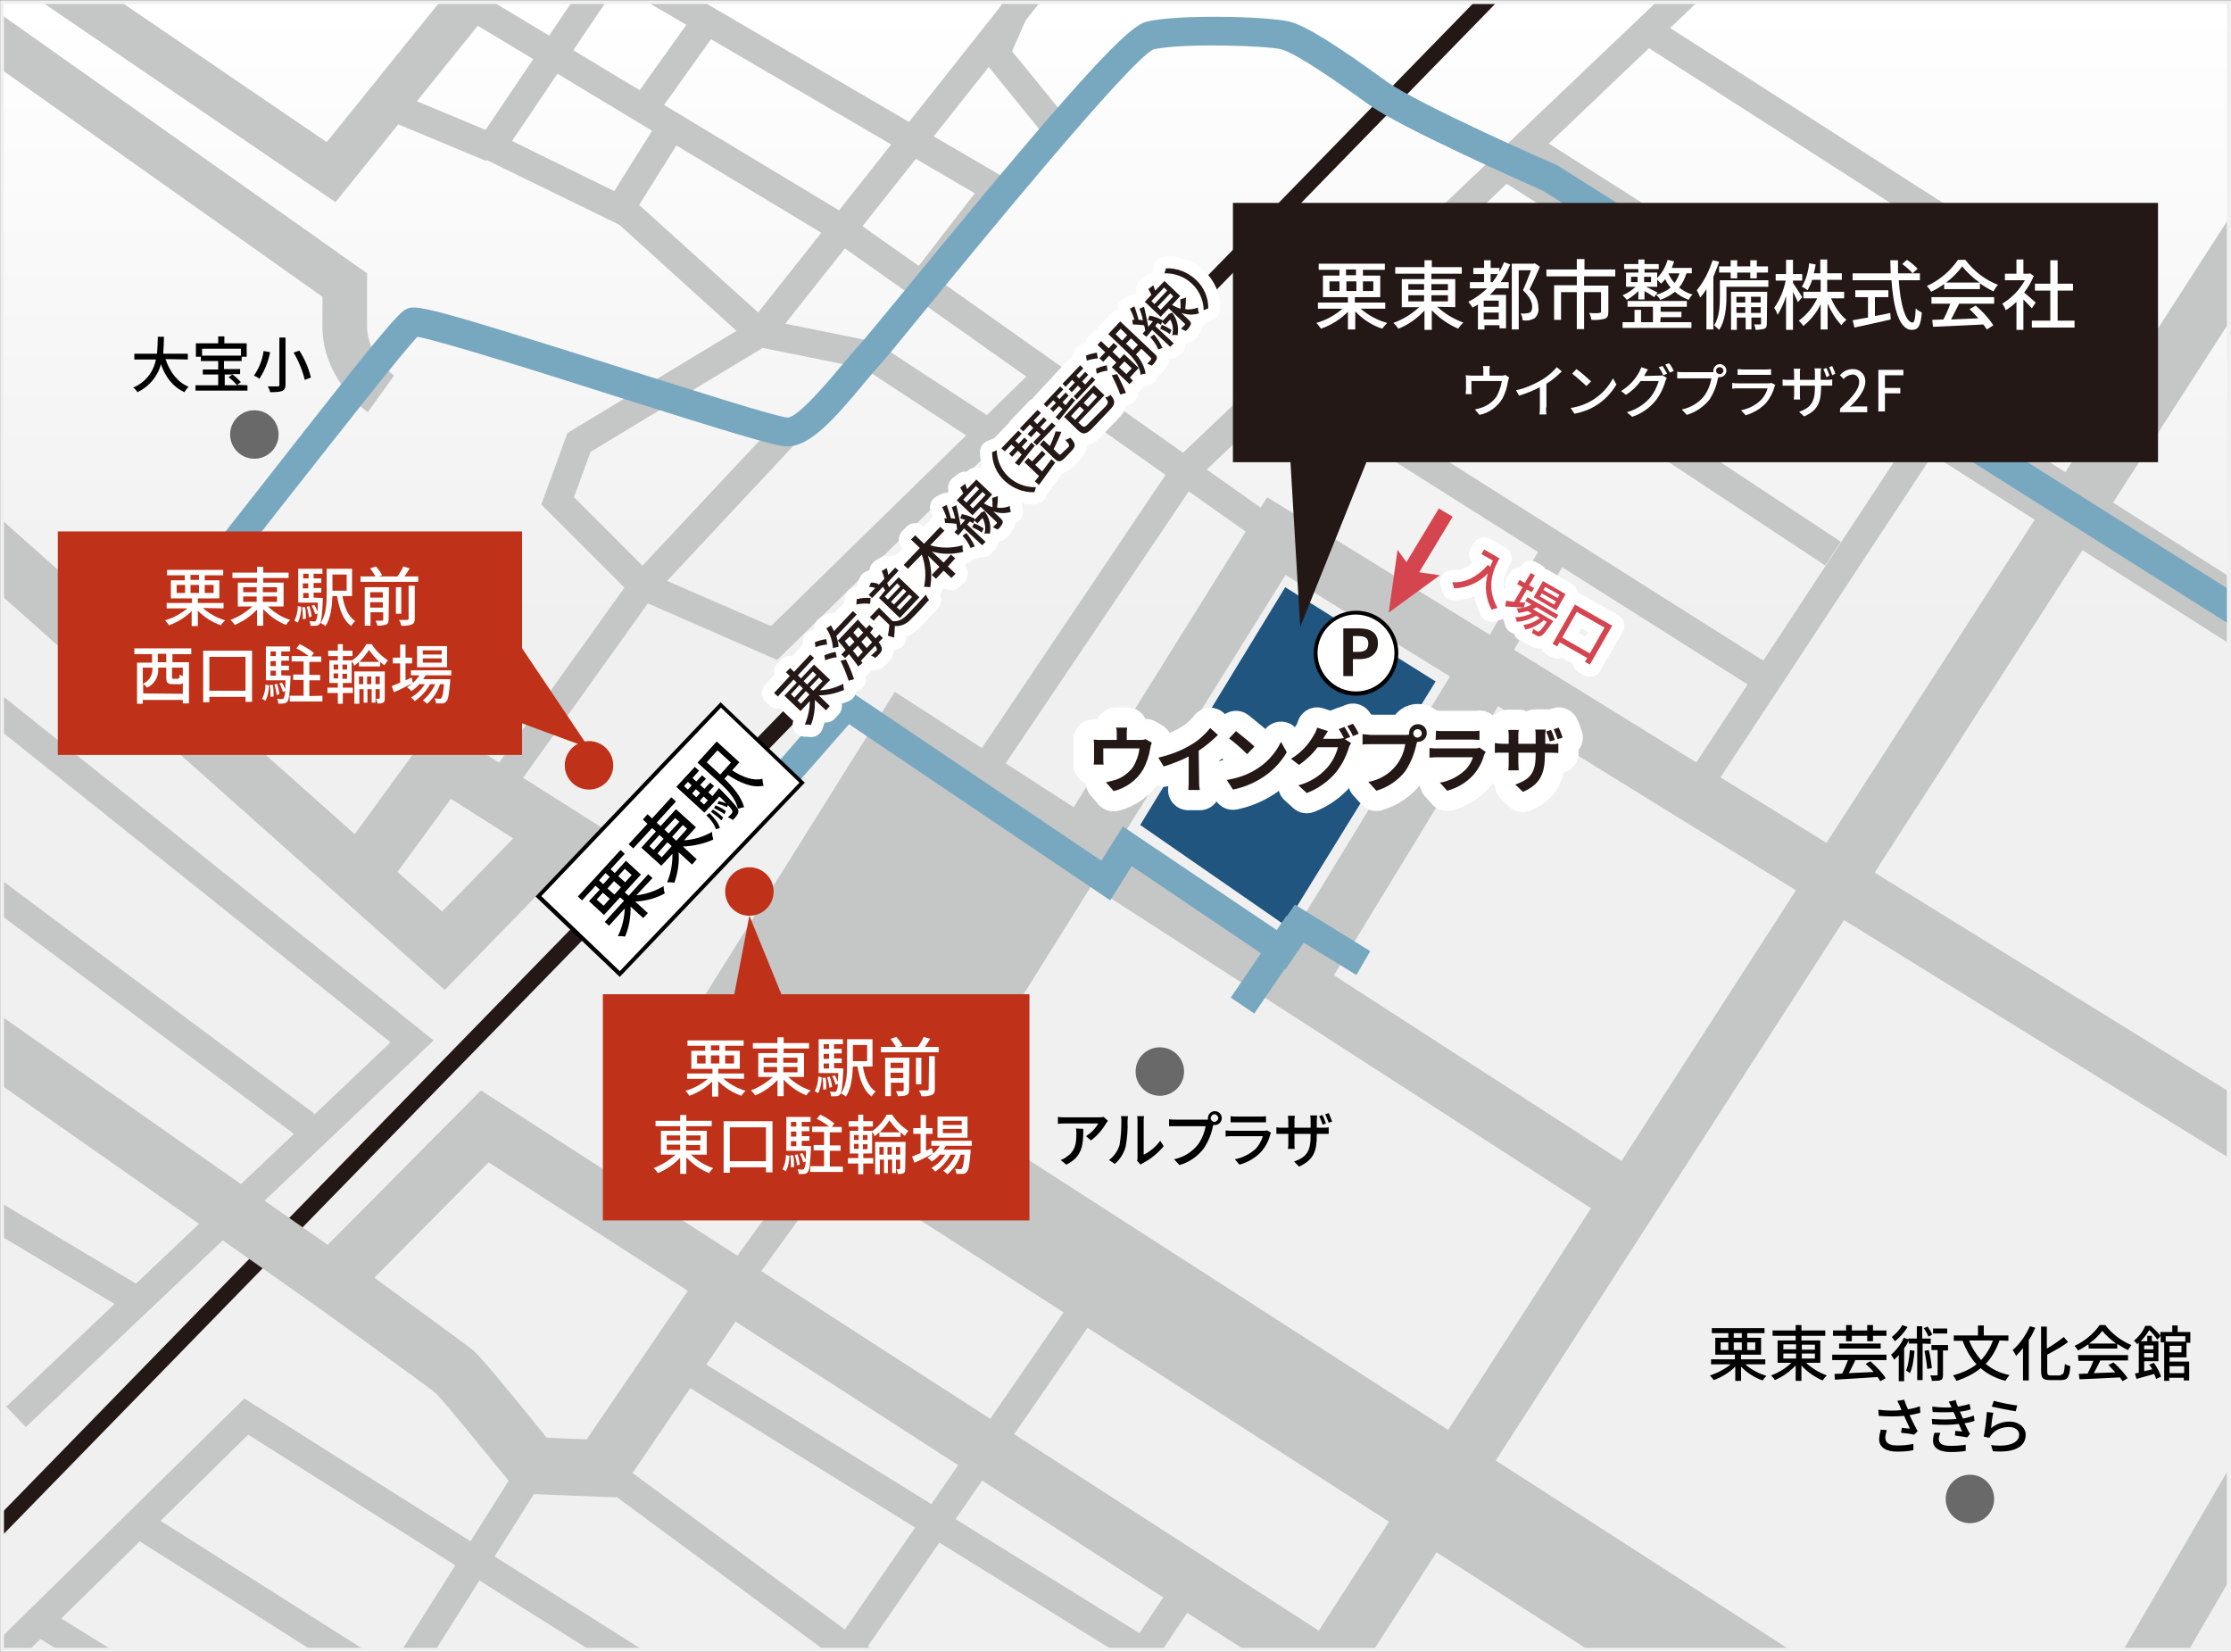 <?xml version="1.0" encoding="utf-8"?>
<!-- Generator: Adobe Illustrator 26.0.1, SVG Export Plug-In . SVG Version: 6.00 Build 0)  -->
<svg version="1.1" id="レイヤー_1" xmlns="http://www.w3.org/2000/svg" xmlns:xlink="http://www.w3.org/1999/xlink" x="0px"
	 y="0px" viewBox="0 0 580 429.4" style="enable-background:new 0 0 580 429.4;" xml:space="preserve">
<rect x="0" y="0" width="580" height="429.4" fill="#333333" stroke="none"/>
<style type="text/css">
	.st0{clip-path:url(#SVGID_00000085963541822102704800000011425440843486486449_);}
	.st1{fill:url(#長方形_1795_00000077295633985125633090000008239256866074362543_);}
	.st2{fill:#1F557F;}
	.st3{fill:#231815;}
	.st4{fill:#C5C6C6;}
	.st5{fill:#78A8C0;}
	.st6{fill:#BF3118;}
	.st7{fill:#6A6969;}
	.st8{fill:none;stroke:#FFFFFF;stroke-width:6.314;stroke-linecap:round;stroke-linejoin:round;}
	.st9{fill:#D54550;}
	.st10{fill:none;stroke:#FFFFFF;stroke-width:10.524;stroke-linecap:round;stroke-linejoin:round;}
	.st11{fill:#FFFFFF;}
	.st12{fill:#F0F0F0;}
</style>
<g id="b-parking-map1" transform="translate(-127.873 -830.154)">
	<g id="グループ_10503">
		<g>
			<defs>
				<rect id="SVGID_1_" x="128.4" y="830.7" width="578.9" height="428.4"/>
			</defs>
			<clipPath id="SVGID_00000098189949152484731050000006790767507250276532_">
				<use xlink:href="#SVGID_1_"  style="overflow:visible;"/>
			</clipPath>
			<g id="グループ_10502" style="clip-path:url(#SVGID_00000098189949152484731050000006790767507250276532_);">
				
					<linearGradient id="長方形_1795_00000011012072066783620170000015339690205190473151_" gradientUnits="userSpaceOnUse" x1="-1.454" y1="1342.209" x2="-1.454" y2="1341.52" gradientTransform="matrix(749.799 0 0 -581.586 1499.322 781444.625)">
					<stop  offset="0" style="stop-color:#FFFFFF"/>
					<stop  offset="0.398" style="stop-color:#F0F0F0"/>
				</linearGradient>
				
					<rect id="長方形_1795" x="34.5" y="789.4" style="fill:url(#長方形_1795_00000011012072066783620170000015339690205190473151_);" width="749.8" height="581.6"/>
				<g id="グループ_10501">
					<path id="パス_2679" class="st2" d="M501.1,1007.3L462,982.8l-37.7,61.8l37.7,26.1L501.1,1007.3z"/>
					
						<rect id="長方形_1796" x="31.4" y="1022.1" transform="matrix(0.698 -0.716 0.716 0.698 -635.049 542.351)" class="st3" width="588.2" height="4.2"/>
					
						<rect id="長方形_1797" x="489" y="994.1" transform="matrix(0.541 -0.841 0.841 0.541 -793.388 982.229)" class="st4" width="28.4" height="447.8"/>
					
						<rect id="長方形_1798" x="180.2" y="1171.1" transform="matrix(0.542 -0.841 0.841 0.542 -748.859 983.465)" class="st4" width="694.5" height="14.7"/>
					
						<rect id="長方形_1799" x="522" y="1251.5" transform="matrix(0.503 -0.864 0.864 0.503 -745.651 1220.85)" class="st4" width="333.8" height="14.7"/>
					<path id="パス_2680" class="st4" d="M560.4,1329.3l-241.3-155.6l-31.1,45.7l-25.2-1l-2.1-2.6c-8.2-10.1-17.6-21.5-19.4-23.4
						c-2.2-1.8-20.5-15-31.7-23.1l-7-5l50.3-50.7l315.5,203.4L560.4,1329.3z M270,1203.9l10.4,0.4l26.3-38.6l-51.8-33.4l-29.7,30
						c9.3,6.8,23.9,17.4,25.6,18.8C252.5,1182.5,259,1190.2,270,1203.9L270,1203.9z"/>
					
						<rect id="長方形_1800" x="438" y="1039.4" transform="matrix(0.521 -0.854 0.854 0.521 -659.665 918.254)" class="st4" width="100.2" height="14.7"/>
					<path id="パス_2681" class="st4" d="M547.2,1147.9l-135.6-87.5l-51.8,82.9l-59.2-37.6l59.9-95.7l46.5,30l50.3-80.6
						l284.5,175.8l-7.7,12.5l-272-168.1l-42.7,68.4l135.7,87.6L547.2,1147.9z M320.9,1101.1l34.3,21.8l44-70.4l-34.1-22
						L320.9,1101.1z"/>
					<path id="パス_2682" class="st4" d="M385.2,1034.7l-6.1-4.1l54.4-80.9l0.3-0.3l142.3-135.5l5.1,5.3l-142,135.3L385.2,1034.7z
						"/>
					<path id="パス_2683" class="st4" d="M457.6,972.5l-113.5-80.2l-125.6-75.7l3.8-6.3l125.8,75.8l0.1,0.1l113.6,80.3
						L457.6,972.5z"/>
					
						<rect id="長方形_1801" x="98.2" y="1300.1" transform="matrix(0.534 -0.846 0.846 0.534 -1005.545 783.456)" class="st4" width="219.3" height="7.4"/>
					
						<rect id="長方形_1802" x="292.7" y="1315.3" transform="matrix(0.556 -0.831 0.831 0.556 -924.744 905.716)" class="st4" width="186.5" height="7.4"/>
					
						<rect id="長方形_1803" x="405.1" y="1341.3" transform="matrix(0.518 -0.855 0.855 0.518 -922.39 1052.533)" class="st4" width="135.9" height="7.4"/>
					<path id="パス_2684" class="st4" d="M454.7,1368.5l-262.3-165.4l-70.8,69.6l-5.2-5.3l75-73.7l267.2,168.6L454.7,1368.5z"/>
					
						<rect id="長方形_1804" x="259.9" y="1171.2" transform="matrix(0.535 -0.845 0.845 0.535 -966.823 822.377)" class="st4" width="7.4" height="236.4"/>
					
						<rect id="長方形_1805" x="238.2" y="1358.8" transform="matrix(0.561 -0.828 0.828 0.561 -1001.789 836.097)" class="st4" width="98.2" height="7.4"/>
					
						<rect id="長方形_1806" x="245.7" y="1281.1" transform="matrix(0.54 -0.842 0.842 0.54 -1004.932 821.534)" class="st4" width="7.4" height="98.7"/>
					
						<rect id="長方形_1807" x="171.2" y="1231" transform="matrix(0.528 -0.85 0.85 0.528 -1000.092 750.691)" class="st4" width="7.4" height="87.1"/>
					
						<rect id="長方形_1808" x="141.2" y="1258.4" transform="matrix(0.531 -0.847 0.847 0.531 -1041.096 736.349)" class="st4" width="7.4" height="101.1"/>
					<path id="パス_2685" class="st4" d="M398.2,1300.4l-119.1-87.8l66.4-91.9l6,4.3l-62.1,85.9l113.3,83.5L398.2,1300.4z"/>
					
						<rect id="長方形_1809" x="296.2" y="1220.6" transform="matrix(0.568 -0.823 0.823 0.568 -846.742 835.28)" class="st4" width="152.3" height="7.4"/>
					
						<rect id="長方形_1810" x="360.8" y="1151" transform="matrix(0.527 -0.85 0.85 0.527 -866.542 887.771)" class="st4" width="7.4" height="143.1"/>
					
						<rect id="長方形_1811" x="545.8" y="1298" transform="matrix(0.516 -0.857 0.857 0.516 -837.965 1120.634)" class="st4" width="53.3" height="7.4"/>
					<path id="パス_2686" class="st4" d="M630.8,1357.8c-14.3-11-35.8-27.5-39.2-29.9c-3-0.7-18.4-2.6-32.3-4.1l0.8-7.3
						c33,3.6,34.2,4.4,35.1,4.9c1.4,0.9,28.5,21.7,40.1,30.6L630.8,1357.8z"/>
					<path id="パス_2687" class="st4" d="M570.3,1039.6l-6.2-4l87-132.3l-97-62.2l4-6.2l103.3,66.2L570.3,1039.6z"/>
					
						<rect id="長方形_1812" x="520.4" y="893.3" transform="matrix(0.534 -0.845 0.845 0.534 -573.125 893.306)" class="st4" width="7.4" height="146.8"/>
					
						<rect id="長方形_1813" x="544.6" y="868.9" transform="matrix(0.551 -0.834 0.834 0.551 -535.551 877.806)" class="st4" width="7.4" height="135.7"/>
					
						<rect id="長方形_1814" x="506.1" y="985.7" transform="matrix(0.504 -0.864 0.864 0.504 -595.396 942.237)" class="st4" width="33" height="7.4"/>
					
						<rect id="長方形_1815" x="633.8" y="805.1" transform="matrix(0.537 -0.844 0.844 0.537 -501.823 979.537)" class="st4" width="14.7" height="283.4"/>
					<path id="パス_2688" class="st4" d="M258.6,1039.7l-6-4.3l41.2-57.5l34.5,15l69.6-68l5.1,5.3l-73.1,71.5L296.3,987
						L258.6,1039.7z"/>
					<path id="パス_2689" class="st4" d="M384.3,946.8l-31.8-20.9l-28.8-5.8l-34.8-31.5l-38.7-18.9l42.5-63l6.1,4.1l-37.8,56
						l32,15.7l34.1,30.8l28.2,5.7l33,21.6L384.3,946.8z"/>
					<path id="パス_2690" class="st4" d="M370.4,906.5l-5.8-4.5l16.7-21.6l-95.9-56l3.7-6.4l103.1,60.2L370.4,906.5z"/>
					<path id="パス_2691" class="st4" d="M295.1,987.8l-26.5-26.5l6.8-18.6l47.5-28.7l81.4-102.8l5.8,4.6l-82.3,103.8l-46.4,28
						l-4.3,11.8l17.8,17.8l34.8-37.2l5.4,5L295.1,987.8z"/>
					
						<rect id="長方形_1816" x="239.5" y="849.6" transform="matrix(0.385 -0.923 0.923 0.385 -647.072 755.559)" class="st4" width="7.4" height="27"/>
					
						<rect id="長方形_1817" x="291.3" y="842.3" transform="matrix(0.581 -0.814 0.814 0.581 -561.067 601.842)" class="st4" width="25.8" height="7.4"/>
					
						<rect id="長方形_1818" x="285" y="869.3" transform="matrix(0.531 -0.847 0.847 0.531 -600.484 660.274)" class="st4" width="23.4" height="7.4"/>
					<path id="パス_2692" class="st4" d="M399.4,865.4l-16.9-20.8l8.6-19.7l6.7,3l-6.8,15.6l14.1,17.3L399.4,865.4z"/>
					<path id="パス_2693" class="st4" d="M215.1,882.7L125,821.3l6.5-9.6l81.3,55.4l32.1-39.8l9,7.3L215.1,882.7z"/>
					<path id="パス_2694" class="st4" d="M223.5,937.3c-0.5-0.3-11.8-8.6-11.8-22.2v-7.8l-110.5-78.2l6.7-9.5l115.4,81.6v13.8
						c0,7.6,7,12.8,7,12.8L223.5,937.3z"/>
					<path id="パス_2695" class="st4" d="M134.6,1201.1l-5.1-5.3l99.9-94.7L99.6,997.4l4.6-5.8l136.4,109L134.6,1201.1z"/>
					
						<rect id="長方形_1819" x="156.5" y="1027.8" transform="matrix(0.598 -0.801 0.801 0.598 -806.941 565.19)" class="st4" width="7.4" height="119"/>
					<path id="パス_2696" class="st4" d="M243.5,1087.5L109,967.8l9.8-11l101.3,90.2l21.1-29l43.3,27.4L243.5,1087.5z
						 M231.2,1056.8l11.6,10.3l18.5-19l-16.2-10.3L231.2,1056.8z"/>
					
						<rect id="長方形_1820" x="159.1" y="1072.2" transform="matrix(0.574 -0.819 0.819 0.574 -854.503 617.813)" class="st4" width="14.7" height="115.8"/>
					
						<rect id="長方形_1821" x="137.7" y="1129" transform="matrix(0.513 -0.858 0.858 0.513 -922.539 683.649)" class="st4" width="7.4" height="52"/>
					<path id="パス_2697" class="st4" d="M407.2,1048.8l-44.4-28.7l-52,83.2l45.4,26.7L407.2,1048.8z"/>
					<path id="パス_2698" class="st5" d="M749.7,1019.1L529.1,879.8c-3.5-1.6-36.9-16.3-45.3-22.4c-14.9-10.8-20.6-13.8-22.7-14.4
						c-3.8-1-26.1-1.7-33.4,0c-6.4,3.2-44.9,50.2-59.4,67.9c-6.2,7.6-10.3,12.6-11.7,14.1c-1.2,1.3-2.6,3-4.1,4.8
						c-8,9.6-14.1,16.4-20,16.4c-3,0-15.4-3.8-45.1-13.2c-19.1-6.1-44.9-14.2-51-15.3c-4.3,4.5-21.2,26.1-33.8,42.1
						c-11,14-20.4,26.1-23.7,29.7c-4.9,5.5-10.5,10.5-16.6,14.7l-4.1-6.1c5.6-3.9,10.7-8.4,15.2-13.5c3.1-3.5,12.9-16,23.4-29.4
						c29.7-38,34.5-43.6,36.7-44.7c2.5-1.2,5.2-0.8,56.1,15.3c17.8,5.6,40,12.7,43,12.9c2.8,0,11.1-10,14.3-13.8
						c1.6-1.9,3.1-3.7,4.4-5.1c1.2-1.3,5.7-6.8,11.4-13.7c47.5-58,58.6-69.1,63.2-70.3c7.9-2,31.9-1.4,37.3,0
						c4.2,1.1,11.9,5.9,25.1,15.5c8.1,5.9,43.8,21.6,44.2,21.7l0.5,0.3l220.8,139.4L749.7,1019.1z M237,917L237,917z"/>
					<path id="パス_2699" class="st5" d="M480.5,1083.6l-13.7-8.4l-4.8,7l-39.9-26.9l-5.6,8.9l-67.9-45.8l-13.3,15.2l-5.6-4.8
						l17.5-20.1l67,45.2l5.6-8.9l40.1,27l4.6-6.7l19.6,12.1L480.5,1083.6z"/>
					
						<rect id="長方形_1822" x="445.7" y="1077.2" transform="matrix(0.563 -0.826 0.826 0.563 -692.859 851.149)" class="st5" width="25.8" height="7.4"/>
					<rect id="長方形_1823" x="448.4" y="882.9" class="st3" width="240.5" height="67.4"/>
					<circle id="楕円形_53" class="st6" cx="281" cy="1029.1" r="6.3"/>
					<circle id="楕円形_54" class="st6" cx="322.7" cy="1061.9" r="6.3"/>
					<circle id="楕円形_55" class="st7" cx="429.4" cy="1108.7" r="6.3"/>
					<circle id="楕円形_56" class="st7" cx="640" cy="1219.8" r="6.3"/>
					<g id="グループ_10476">
						<g id="グループ_10473">
							<path id="パス_2700" d="M341,1009.6c2.1-0.1,4.2-0.7,6.1-1.7c0,0.6,0.1,1.1,0.2,1.6c-2.1,0.9-4.3,1.4-6.6,1.4l2.9,2.8
								l-1,1.1l-2.9-2.7c0.1,2.2-0.2,4.5-1,6.5c-0.5-0.1-1.1-0.1-1.6-0.1c0.8-1.9,1.3-4,1.3-6.1l-2.4,2.6l-4.2-4l3.2-3.4l-0.8-0.8
								l-4.1,4.4l-1-0.9l4.1-4.4l-1-1l1.1-1.1l1,1l4.2-4.5l1,0.9l-4.2,4.5l0.8,0.8l3.4-3.6l4.2,4L341,1009.6z M334.4,1011.5l2.2-2.4
								l-0.9-0.9l-2.2,2.4L334.4,1011.5z M336.1,1013.1l2.2-2.4l-0.9-0.9l-2.2,2.4L336.1,1013.1z M336.8,1007.2l0.9,0.9l2.4-2.5
								l-0.9-0.9L336.8,1007.2z M340.8,1006.3l-2.4,2.5l0.9,0.9l2.4-2.5L340.8,1006.3z"/>
							<path id="パス_2701" d="M342.9,997.7c-1,0.1-2.1,0.3-3,0.7l-0.2-1.3c1-0.4,2-0.7,3-0.8L342.9,997.7z M345.4,1001
								c-1,0.1-2,0.4-3,0.8l-0.2-1.3c0.9-0.4,1.9-0.7,2.9-0.9L345.4,1001z M345.3,995.5c0.3,0.9,0.5,1.8,0.6,2.8
								c-0.5,0.1-1,0.2-1.5,0.3c-0.1-1.8-0.7-3.6-1.7-5.1l1.2-0.8c0.3,0.5,0.5,1,0.8,1.5l4.9-5.2l1,0.9L345.3,995.5z M354.1,994.6
								c0.6,0.6,1,1.1,1.4,1.5l1-1l0.9,0.9l-1.1,1.1c0.4,0.4,0.6,0.9,0.8,1.4c0.1,0.5,0,0.9-0.3,1.3c-0.4,0.5-0.9,1-1.4,1.4
								c-0.3-0.3-0.7-0.5-1.1-0.6c0.6-0.5,1-1,1.3-1.2c0.2-0.1,0.3-0.4,0.2-0.6c-0.1-0.3-0.2-0.5-0.4-0.8l-3.7,3.9l0.4,0.6l-1.1,0.9
								c-0.6-0.9-1.5-2-2.4-3.2l-1,1l-1-0.9l1.1-1.2c-0.7-0.9-1.4-1.7-2-2.4l5.2-5.5c0,0,0.3,0.3,0.4,0.5c0.7,0.7,1.2,1.3,1.7,1.8
								l0.9-0.9l1,0.9L354.1,994.6z M348.5,1007.1c-0.6-1.8-1.3-3.5-2.1-5.2l1.4-0.3c0.8,1.6,1.6,3.5,2.1,5.1L348.5,1007.1z
								 M347.5,996.8c0.4,0.5,0.8,1,1.2,1.5l1.3-1.3c-0.4-0.5-0.8-1-1.2-1.4L347.5,996.8z M349.6,999.3c0.5,0.6,0.9,1.1,1.3,1.7
								l1.3-1.4c-0.4-0.5-0.9-1-1.3-1.6L349.6,999.3z M352.3,994.6c-0.4-0.4-0.8-0.9-1.3-1.4l-1.3,1.4c0.4,0.4,0.8,0.9,1.2,1.4
								L352.3,994.6z M354.6,997.1c-0.4-0.4-0.8-1-1.4-1.6l-1.4,1.5c0.5,0.6,1,1.1,1.4,1.6L354.6,997.1z"/>
							<path id="パス_2702" d="M354.1,987.1c-1.2-0.1-2.4-0.1-3.6,0.2l0.1-1.4c1.2-0.3,2.4-0.4,3.6-0.3L354.1,987.1z M358,983.6
								c-0.2-0.3-0.4-0.6-0.6-0.9l-2.8,2.9l-0.9-0.8l1.7-1.8c-0.5-0.2-1.1-0.3-1.6-0.3l0.5-1.1c0.7,0,1.4,0.1,2,0.4l-0.1,0.3
								l1.6-1.7c-0.2-0.7-0.4-1.4-0.7-2l1.3-0.8c0.2,0.6,0.3,1.3,0.4,1.8l1.8-1.9l0.9,0.8l-3,3.2c0.2,0.4,0.3,0.7,0.5,1.1l2.5-2.6
								l5.4,5.2l-5.1,5.4l-5.4-5.2L358,983.6z M359.9,991.6c1.3,0.2,2.5-0.3,3.8-1.6s3.6-3.8,4.9-5.3c0.2,0.5,0.4,1,0.8,1.4
								c-1.2,1.3-3.3,3.7-4.6,4.9c-1.1,1.3-2.7,2-4.3,1.9c0,1-0.1,2-0.2,3l-1.6-0.5c0.2-0.9,0.3-1.8,0.4-2.8l-2.7-2.6l-1.4,1.5
								l-1-0.9l2.4-2.5L359.9,991.6z M361.1,981.8l-3.2,3.4l0.8,0.8l3.2-3.4L361.1,981.8z M362.7,983.2l-3.2,3.4l0.8,0.7l3.2-3.4
								L362.7,983.2z M364.2,984.7L361,988l0.8,0.7l3.2-3.4L364.2,984.7z"/>
							<path id="パス_2703" d="M369.7,971.9c2.7,0.8,5.7,0.8,8.4,0c0,0.6,0,1.1,0.2,1.7c-2.7,0.7-5.6,0.7-8.2-0.1l3.1,2.9l1.9-2.1
								l1.1,1l-1.9,2.1l2,1.9l-1.1,1.1l-2-1.9l-2,2.1l-1.1-1l2-2.1l-3-2.9c0.9,2.6,1.1,5.5,0.6,8.2c-0.5-0.1-1.1-0.1-1.6-0.1
								c0.6-2.8,0.4-5.7-0.6-8.4l-3.6,3.7l-1.1-1l4.2-4.4l-2.3-2.2l1.1-1.1l2.3,2.2l4.2-4.4l1.1,1L369.7,971.9z"/>
							<path id="パス_2704" d="M379.3,966.5l4.8,4.5l-0.9,0.9l-4.7-4.4c-0.6,0.7-1,1.3-1.5,1.8l-1-0.8l0.7-0.8
								c-0.1-0.4-0.1-0.9-0.2-1.4c-1-0.1-1.9-0.2-2.9-0.2l-0.2-1.2c0.2,0,0.4,0,0.6,0c-0.3-1-0.7-2-1.2-2.9l1.2-0.6
								c0.4,1.1,0.8,2.5,1.1,3.5c0.4,0,0.7,0,1.1,0.1c-0.2-1-0.5-2-0.9-3l1.2-0.5c0.4,1.6,0.8,3.6,1.1,5.2l1.2-1.4
								c-0.4-0.1-0.8-0.3-1.3-0.4l0.4-1.1c1.2,0.2,2.3,0.6,3.4,1.2l-0.4,1.2c-0.3-0.2-0.6-0.3-0.9-0.5L379.3,966.5z M387.3,959.1
								c0,1-0.1,2.1-0.2,3c1.1,0.2,2.3,0,3.3-0.4c0,0.5,0.1,1,0.3,1.5c-1.5,0.5-3.1,0.4-4.6-0.1l1.9,1.8c0.5,0.5,0.7,0.8,0.5,1.3
								c-0.3,0.6-0.7,1.2-1.3,1.6c-0.4-0.2-0.8-0.4-1.2-0.6c0.4-0.4,0.9-0.9,1-1s0.1-0.2,0-0.3l-4.2-4l-2.1,2.2l-4.1-3.9l1.7-1.8
								c-0.2-0.5-0.5-1-0.8-1.5l1.3-1c0.2,0.5,0.3,1,0.5,1.4l2.4-2.5l4.1,3.9l-2.1,2.3l0.1,0.1c0.7,0.4,1.4,0.7,2.1,0.9
								c0-0.8,0-1.6-0.1-2.4L387.3,959.1z M379.1,968.7c0.9,1.1,1.6,2.2,2.2,3.5c-0.4,0.1-0.8,0.3-1.1,0.4c-0.5-1.2-1.2-2.2-2.1-3.2
								L379.1,968.7z M379.1,960.8l3.3-3.5l-0.8-0.8l-3.3,3.5L379.1,960.8z M380.8,962.3l3.3-3.5l-0.8-0.8l-3.3,3.5L380.8,962.3z
								 M381.1,966.2c0.9,0.3,1.7,0.8,2.5,1.3l-0.5,1.1c-0.8-0.6-1.6-1-2.5-1.4L381.1,966.2z M383.8,963c1.3,1.7,1.8,3.8,1.4,5.9
								c-0.5-0.1-0.9-0.1-1.4,0c0.4-1.4,0.2-2.8-0.5-4.1l-1.3,1.4l-0.9-0.8l1.7-1.8l0.1-0.2L383.8,963z"/>
							<path id="パス_2705" d="M389.1,955.2c-2.1-1.9-3.3-4.6-3.3-7.5l1.2-0.5c0.1,5.4,4.6,9.7,10.1,9.6c0,0,0.1,0,0.1,0l-0.4,1.3
								C393.9,958.2,391.2,957.1,389.1,955.2z"/>
							<path id="パス_2706" d="M391.7,950.5c0.5-0.6,1.1-1.3,1.8-2.2l-1-1l-1.5,1.6l-0.8-0.8l1.5-1.6l-0.9-0.8l-1.7,1.8l-0.9-0.8
								l4.4-4.6l0.9,0.8l-1.7,1.8l0.9,0.8l1.5-1.6l0.8,0.8l-1.5,1.6l0.9,0.9c0.5-0.6,1.1-1.3,1.6-2l0.9,0.8c-1.5,1.8-3,3.8-4.1,5.2
								L391.7,950.5z M402.3,940.8l-4.9,5.1l-0.9-0.8l1.9-2l-1-0.9l-1.5,1.6L395,943l1.5-1.6l-0.9-0.9l-1.7,1.8l-0.9-0.8l4.6-4.8
								l0.9,0.8l-1.9,2l0.9,0.9l1.7-1.8l0.8,0.8l-1.7,1.8l1,0.9l2-2.1L402.3,940.8z M398.8,952.7c0.8-1,1.6-2.1,2.4-3.2l1,0.9
								c-1.5,2.1-3.1,4.3-4.2,5.8l-1.1-0.9c0.3-0.4,0.7-0.9,1.1-1.4l-3.8-3.6l1-1.1l1,0.9l2.6-2.8l0.9,0.9L397,951L398.8,952.7z
								 M405.6,946.4c0.4-0.4,0.3-0.7-0.8-1.9c0.5-0.1,0.9-0.3,1.3-0.6c1.4,1.5,1.5,2.2,0.5,3.3l-1.8,1.9c-1.2,1.2-1.8,1.3-2.9,0.2
								l-3.7-3.6l1-1.1l1.6,1.5c0.6-1.2,1.1-2.5,1.5-3.8l1.5,0.1c-0.6,1.6-1.3,3.1-2,4.5l1.2,1.2c0.4,0.4,0.5,0.3,1-0.2L405.6,946.4
								z"/>
							<path id="パス_2707" d="M407.4,934.2c-1.5,1.9-3.1,3.8-4.2,5.2l-0.9-0.8c0.5-0.6,1.1-1.3,1.8-2.1l-0.9-0.8l-1.5,1.5
								l-0.8-0.8l1.5-1.5l-0.7-0.7l-1.7,1.8l-0.8-0.8l4.3-4.6l0.8,0.8l-1.7,1.8l0.7,0.7l1.6-1.7l0.8,0.8l-1.6,1.7l0.8,0.8l1.6-2
								L407.4,934.2z M411.8,928.1l0.8,0.8l-4.8,5.1l-0.8-0.8l1.9-2l-0.8-0.8l-1.6,1.7l-0.8-0.8l1.6-1.7l-0.7-0.7l-1.7,1.8l-0.8-0.8
								l4.6-4.8l0.8,0.8l-1.8,1.9l0.7,0.7l1.6-1.7l0.8,0.8l-1.6,1.7l0.8,0.8L411.8,928.1z M415.2,935.9c0.9-1,0.9-1.3,0-2.4
								c0.5-0.1,1-0.4,1.4-0.7c1.3,1.6,1.3,2.4-0.3,4l-4,4.2c-1.9,2.1-2.8,2.3-4.2,1l-3.6-3.5l7.8-8.2l2.7,2.6l-6.8,7.1l0.9,0.8
								c0.6,0.5,0.9,0.4,2.1-0.9L415.2,935.9z M406.3,938.3l1.1,1l2.3-2.5l-1.1-1L406.3,938.3z M412,932.3l-2.4,2.6l1.1,1l2.4-2.6
								L412,932.3z"/>
							<path id="パス_2708" d="M413.3,923.3c-1,0.1-2,0.3-2.9,0.6l-0.2-1.3c0.9-0.4,1.9-0.6,2.8-0.8L413.3,923.3z M415.8,926.5
								c-1,0.1-1.9,0.4-2.8,0.8l-0.2-1.3c0.9-0.4,1.8-0.7,2.8-0.9L415.8,926.5z M421.6,928.3l0.8,0.8l-0.9,0.9l-4.6-4.4l1.2-1.2
								l-1.9-1.8l-1.5,1.6l-1-0.9l1.5-1.6l-2-1.9l0.9-1l2,1.9l1.3-1.4l1,0.9l-1.3,1.4l1.9,1.8l1.1-1.2l3.8,3.6L421.6,928.3z
								 M428.1,922.2c0.5,0.4,0.6,0.8,0.5,1.3c-0.3,0.6-0.7,1.2-1.3,1.7c-0.4-0.2-0.8-0.4-1.2-0.5c0.5-0.5,0.9-0.9,1-1.1
								c0.1-0.2,0.1-0.3,0-0.4l-2.5-2.4l-1.4,1.5c1.3,1.4,2.2,3.1,2.5,5c-0.4,0-0.9,0.1-1.3,0.3c-0.2-2.5-2.1-4.6-3.7-6.1L416,917
								l3.1-3.3L428.1,922.2z M419.1,932.7c-0.6-1.7-1.4-3.4-2.2-5l1.4-0.3c0.8,1.6,1.7,3.4,2.3,4.9L419.1,932.7z M417.9,917
								l1.7,1.7l1.3-1.4l-1.7-1.7L417.9,917z M418.8,925.6l1.9,1.8l1.4-1.5l-1.9-1.8L418.8,925.6z M423.7,919.8l-1.8-1.7l-1.3,1.4
								l1,0.9c0.3,0.3,0.5,0.5,0.8,0.8L423.7,919.8z"/>
							<path id="パス_2709" d="M428.2,914.9l4.8,4.5l-0.9,0.9l-4.7-4.4c-0.6,0.7-1,1.3-1.5,1.8l-1-0.8l0.7-0.8
								c-0.1-0.4-0.1-0.9-0.3-1.4c-1-0.1-1.9-0.2-2.9-0.2l-0.2-1.2c0.2,0,0.4,0,0.6,0c-0.3-1-0.7-2-1.2-2.9l1.2-0.6
								c0.4,1.1,0.8,2.5,1.1,3.5c0.4,0,0.7,0,1.1,0.1c-0.2-1-0.5-2-0.9-3l1.2-0.5c0.4,1.6,0.8,3.6,1.1,5.2l1.2-1.4
								c-0.4-0.1-0.8-0.3-1.3-0.4l0.4-1.1c1.2,0.2,2.3,0.6,3.4,1.2l-0.4,1.2c-0.3-0.2-0.6-0.3-0.9-0.5L428.2,914.9z M436.2,907.5
								c0,1-0.1,2.1-0.2,3c1.1,0.2,2.3,0,3.3-0.4c0,0.5,0.1,1,0.3,1.5c-1.5,0.5-3.1,0.4-4.6-0.1l1.9,1.8c0.5,0.5,0.7,0.8,0.5,1.3
								c-0.3,0.6-0.7,1.2-1.3,1.6c-0.4-0.2-0.8-0.4-1.2-0.6c0.4-0.4,0.9-0.9,1-1s0.1-0.2,0-0.3l-4.2-4l-2.1,2.2l-4.1-3.9l1.7-1.8
								c-0.2-0.5-0.5-1-0.8-1.5l1.3-1c0.2,0.5,0.3,1,0.5,1.4l2.4-2.5l4.1,3.9l-2.1,2.3l0.1,0.1c0.7,0.4,1.4,0.7,2.1,0.9
								c0-0.8,0-1.6-0.1-2.4L436.2,907.5z M427.9,917.1c0.9,1.1,1.6,2.2,2.2,3.5c-0.4,0.1-0.8,0.3-1.1,0.4c-0.5-1.2-1.2-2.2-2.1-3.2
								L427.9,917.1z M428,909.2l3.3-3.5l-0.8-0.8l-3.3,3.5L428,909.2z M429.6,910.7l3.3-3.5l-0.8-0.8l-3.3,3.5L429.6,910.7z
								 M429.9,914.6c0.9,0.3,1.7,0.8,2.5,1.3L432,917c-0.8-0.6-1.6-1-2.5-1.4L429.9,914.6z M432.6,911.4c1.3,1.7,1.8,3.8,1.4,5.9
								c-0.5-0.1-0.9-0.1-1.4,0c0.4-1.4,0.2-2.8-0.5-4.1l-1.3,1.4l-0.9-0.8l1.7-1.8l0.1-0.2L432.6,911.4z"/>
							<path id="パス_2710" d="M438.7,902.8c2.1,1.9,3.3,4.6,3.3,7.5l-1.2,0.5c-0.1-5.4-4.6-9.7-10.1-9.6c0,0,0,0-0.1,0l0.4-1.3
								C433.9,899.8,436.6,900.9,438.7,902.8z"/>
						</g>
						<g id="グループ_10474">
							<path id="パス_2711" class="st8" d="M341,1009.6c2.1-0.1,4.2-0.7,6.1-1.7c0,0.6,0.1,1.1,0.2,1.6c-2.1,0.9-4.3,1.4-6.6,1.4
								l2.9,2.8l-1,1.1l-2.9-2.7c0.1,2.2-0.2,4.5-1,6.5c-0.5-0.1-1.1-0.1-1.6-0.1c0.8-1.9,1.3-4,1.3-6.1l-2.4,2.6l-4.2-4l3.2-3.4
								l-0.8-0.8l-4.1,4.4l-1-0.9l4.1-4.4l-1-1l1.1-1.1l1,1l4.2-4.5l1,0.9l-4.2,4.5l0.8,0.8l3.4-3.6l4.2,4L341,1009.6z
								 M334.4,1011.5l2.2-2.4l-0.9-0.9l-2.2,2.4L334.4,1011.5z M336.1,1013.1l2.2-2.4l-0.9-0.9l-2.2,2.4L336.1,1013.1z
								 M336.8,1007.2l0.9,0.9l2.4-2.5l-0.9-0.9L336.8,1007.2z M340.8,1006.3l-2.4,2.5l0.9,0.9l2.4-2.5L340.8,1006.3z"/>
							<path id="パス_2712" class="st8" d="M342.9,997.7c-1,0.1-2.1,0.3-3,0.7l-0.2-1.3c1-0.4,2-0.7,3-0.8L342.9,997.7z
								 M345.4,1001c-1,0.1-2,0.4-3,0.8l-0.2-1.3c0.9-0.4,1.9-0.7,2.9-0.9L345.4,1001z M345.3,995.5c0.3,0.9,0.5,1.8,0.6,2.8
								c-0.5,0.1-1,0.2-1.5,0.3c-0.1-1.8-0.7-3.6-1.7-5.1l1.2-0.8c0.3,0.5,0.5,1,0.8,1.5l4.9-5.2l1,0.9L345.3,995.5z M354.1,994.6
								c0.6,0.6,1,1.1,1.4,1.5l1-1l0.9,0.9l-1.1,1.1c0.4,0.4,0.6,0.9,0.8,1.4c0.1,0.5,0,0.9-0.3,1.3c-0.4,0.5-0.9,1-1.4,1.4
								c-0.3-0.3-0.7-0.5-1.1-0.6c0.6-0.5,1-1,1.3-1.2c0.2-0.1,0.3-0.4,0.2-0.6c-0.1-0.3-0.2-0.5-0.4-0.8l-3.7,3.9l0.4,0.6l-1.1,0.9
								c-0.6-0.9-1.5-2-2.4-3.2l-1,1l-1-0.9l1.1-1.2c-0.7-0.9-1.4-1.7-2-2.4l5.2-5.5c0,0,0.3,0.3,0.4,0.5c0.7,0.7,1.2,1.3,1.7,1.8
								l0.9-0.9l1,0.9L354.1,994.6z M348.5,1007.1c-0.6-1.8-1.3-3.5-2.1-5.2l1.4-0.3c0.8,1.6,1.6,3.5,2.1,5.1L348.5,1007.1z
								 M347.5,996.8c0.4,0.5,0.8,1,1.2,1.5l1.3-1.3c-0.4-0.5-0.8-1-1.2-1.4L347.5,996.8z M349.6,999.3c0.5,0.6,0.9,1.1,1.3,1.7
								l1.3-1.4c-0.4-0.5-0.9-1-1.3-1.6L349.6,999.3z M352.3,994.6c-0.4-0.4-0.8-0.9-1.3-1.4l-1.3,1.4c0.4,0.4,0.8,0.9,1.2,1.4
								L352.3,994.6z M354.6,997.1c-0.4-0.4-0.8-1-1.4-1.6l-1.4,1.5c0.5,0.6,1,1.1,1.4,1.6L354.6,997.1z"/>
							<path id="パス_2713" class="st8" d="M354.1,987.1c-1.2-0.1-2.4-0.1-3.6,0.2l0.1-1.4c1.2-0.3,2.4-0.4,3.6-0.3L354.1,987.1z
								 M358,983.6c-0.2-0.3-0.4-0.6-0.6-0.9l-2.8,2.9l-0.9-0.8l1.7-1.8c-0.5-0.2-1.1-0.3-1.6-0.3l0.5-1.1c0.7,0,1.4,0.1,2,0.4
								l-0.1,0.3l1.6-1.7c-0.2-0.7-0.4-1.4-0.7-2l1.3-0.8c0.2,0.6,0.3,1.3,0.4,1.8l1.8-1.9l0.9,0.8l-3,3.2c0.2,0.4,0.3,0.7,0.5,1.1
								l2.5-2.6l5.4,5.2l-5.1,5.4l-5.4-5.2L358,983.6z M359.9,991.6c1.3,0.2,2.5-0.3,3.8-1.6s3.6-3.8,4.9-5.3c0.2,0.5,0.4,1,0.8,1.4
								c-1.2,1.3-3.3,3.7-4.6,4.9c-1.1,1.3-2.7,2-4.3,1.9c0,1-0.1,2-0.2,3l-1.6-0.5c0.2-0.9,0.3-1.8,0.4-2.8l-2.7-2.6l-1.4,1.5
								l-1-0.9l2.4-2.5L359.9,991.6z M361.1,981.8l-3.2,3.4l0.8,0.8l3.2-3.4L361.1,981.8z M362.7,983.2l-3.2,3.4l0.8,0.7l3.2-3.4
								L362.7,983.2z M364.2,984.7L361,988l0.8,0.7l3.2-3.4L364.2,984.7z"/>
							<path id="パス_2714" class="st8" d="M369.7,971.9c2.7,0.8,5.7,0.8,8.4,0c0,0.6,0,1.1,0.2,1.7c-2.7,0.7-5.6,0.7-8.2-0.1
								l3.1,2.9l1.9-2.1l1.1,1l-1.9,2.1l2,1.9l-1.1,1.1l-2-1.9l-2,2.1l-1.1-1l2-2.1l-3-2.9c0.9,2.6,1.1,5.5,0.6,8.2
								c-0.5-0.1-1.1-0.1-1.6-0.1c0.6-2.8,0.4-5.7-0.6-8.4l-3.6,3.7l-1.1-1l4.2-4.4l-2.3-2.2l1.1-1.1l2.3,2.2l4.2-4.4l1.1,1
								L369.7,971.9z"/>
							<path id="パス_2715" class="st8" d="M379.3,966.5l4.8,4.5l-0.9,0.9l-4.7-4.4c-0.6,0.7-1,1.3-1.5,1.8l-1-0.8l0.7-0.8
								c-0.1-0.4-0.1-0.9-0.2-1.4c-1-0.1-1.9-0.2-2.9-0.2l-0.2-1.2c0.2,0,0.4,0,0.6,0c-0.3-1-0.7-2-1.2-2.9l1.2-0.6
								c0.4,1.1,0.8,2.5,1.1,3.5c0.4,0,0.7,0,1.1,0.1c-0.2-1-0.5-2-0.9-3l1.2-0.5c0.4,1.6,0.8,3.6,1.1,5.2l1.2-1.4
								c-0.4-0.1-0.8-0.3-1.3-0.4l0.4-1.1c1.2,0.2,2.3,0.6,3.4,1.2l-0.4,1.2c-0.3-0.2-0.6-0.3-0.9-0.5L379.3,966.5z M387.3,959.1
								c0,1-0.1,2.1-0.2,3c1.1,0.2,2.3,0,3.3-0.4c0,0.5,0.1,1,0.3,1.5c-1.5,0.5-3.1,0.4-4.6-0.1l1.9,1.8c0.5,0.5,0.7,0.8,0.5,1.3
								c-0.3,0.6-0.7,1.2-1.3,1.6c-0.4-0.2-0.8-0.4-1.2-0.6c0.4-0.4,0.9-0.9,1-1s0.1-0.2,0-0.3l-4.2-4l-2.1,2.2l-4.1-3.9l1.7-1.8
								c-0.2-0.5-0.5-1-0.8-1.5l1.3-1c0.2,0.5,0.3,1,0.5,1.4l2.4-2.5l4.1,3.9l-2.1,2.3l0.1,0.1c0.7,0.4,1.4,0.7,2.1,0.9
								c0-0.8,0-1.6-0.1-2.4L387.3,959.1z M379.1,968.7c0.9,1.1,1.6,2.2,2.2,3.5c-0.4,0.1-0.8,0.3-1.1,0.4c-0.5-1.2-1.2-2.2-2.1-3.2
								L379.1,968.7z M379.1,960.8l3.3-3.5l-0.8-0.8l-3.3,3.5L379.1,960.8z M380.8,962.3l3.3-3.5l-0.8-0.8l-3.3,3.5L380.8,962.3z
								 M381.1,966.2c0.9,0.3,1.7,0.8,2.5,1.3l-0.5,1.1c-0.8-0.6-1.6-1-2.5-1.4L381.1,966.2z M383.8,963c1.3,1.7,1.8,3.8,1.4,5.9
								c-0.5-0.1-0.9-0.1-1.4,0c0.4-1.4,0.2-2.8-0.5-4.1l-1.3,1.4l-0.9-0.8l1.7-1.8l0.1-0.2L383.8,963z"/>
							<path id="パス_2716" class="st8" d="M389.1,955.2c-2.1-1.9-3.3-4.6-3.3-7.5l1.2-0.5c0.1,5.4,4.6,9.7,10.1,9.6
								c0,0,0.1,0,0.1,0l-0.4,1.3C393.9,958.2,391.2,957.1,389.1,955.2z"/>
							<path id="パス_2717" class="st8" d="M391.7,950.5c0.5-0.6,1.1-1.3,1.8-2.2l-1-1l-1.5,1.6l-0.8-0.8l1.5-1.6l-0.9-0.8
								l-1.7,1.8l-0.9-0.8l4.4-4.6l0.9,0.8l-1.7,1.8l0.9,0.8l1.5-1.6l0.8,0.8l-1.5,1.6l0.9,0.9c0.5-0.6,1.1-1.3,1.6-2l0.9,0.8
								c-1.5,1.8-3,3.8-4.1,5.2L391.7,950.5z M402.3,940.8l-4.9,5.1l-0.9-0.8l1.9-2l-1-0.9l-1.5,1.6L395,943l1.5-1.6l-0.9-0.9
								l-1.7,1.8l-0.9-0.8l4.6-4.8l0.9,0.8l-1.9,2l0.9,0.9l1.7-1.8l0.8,0.8l-1.7,1.8l1,0.9l2-2.1L402.3,940.8z M398.8,952.7
								c0.8-1,1.6-2.1,2.4-3.2l1,0.9c-1.5,2.1-3.1,4.3-4.2,5.8l-1.1-0.9c0.3-0.4,0.7-0.9,1.1-1.4l-3.8-3.6l1-1.1l1,0.9l2.6-2.8
								l0.9,0.9L397,951L398.8,952.7z M405.6,946.4c0.4-0.4,0.3-0.7-0.8-1.9c0.5-0.1,0.9-0.3,1.3-0.6c1.4,1.5,1.5,2.2,0.5,3.3
								l-1.8,1.9c-1.2,1.2-1.8,1.3-2.9,0.2l-3.7-3.6l1-1.1l1.6,1.5c0.6-1.2,1.1-2.5,1.5-3.8l1.5,0.1c-0.6,1.6-1.3,3.1-2,4.5l1.2,1.2
								c0.4,0.4,0.5,0.3,1-0.2L405.6,946.4z"/>
							<path id="パス_2718" class="st8" d="M407.4,934.2c-1.5,1.9-3.1,3.8-4.2,5.2l-0.9-0.8c0.5-0.6,1.1-1.3,1.8-2.1l-0.9-0.8
								l-1.5,1.5l-0.8-0.8l1.5-1.5l-0.7-0.7l-1.7,1.8l-0.8-0.8l4.3-4.6l0.8,0.8l-1.7,1.8l0.7,0.7l1.6-1.7l0.8,0.8l-1.6,1.7l0.8,0.8
								l1.6-2L407.4,934.2z M411.8,928.1l0.8,0.8l-4.8,5.1l-0.8-0.8l1.9-2l-0.8-0.8l-1.6,1.7l-0.8-0.8l1.6-1.7l-0.7-0.7l-1.7,1.8
								l-0.8-0.8l4.6-4.8l0.8,0.8l-1.8,1.9l0.7,0.7l1.6-1.7l0.8,0.8l-1.6,1.7l0.8,0.8L411.8,928.1z M415.2,935.9
								c0.9-1,0.9-1.3,0-2.4c0.5-0.1,1-0.4,1.4-0.7c1.3,1.6,1.3,2.4-0.3,4l-4,4.2c-1.9,2.1-2.8,2.3-4.2,1l-3.6-3.5l7.8-8.2l2.7,2.6
								l-6.8,7.1l0.9,0.8c0.6,0.5,0.9,0.4,2.1-0.9L415.2,935.9z M406.3,938.3l1.1,1l2.3-2.5l-1.1-1L406.3,938.3z M412,932.3
								l-2.4,2.6l1.1,1l2.4-2.6L412,932.3z"/>
							<path id="パス_2719" class="st8" d="M413.3,923.3c-1,0.1-2,0.3-2.9,0.6l-0.2-1.3c0.9-0.4,1.9-0.6,2.8-0.8L413.3,923.3z
								 M415.8,926.5c-1,0.1-1.9,0.4-2.8,0.8l-0.2-1.3c0.9-0.4,1.8-0.7,2.8-0.9L415.8,926.5z M421.6,928.3l0.8,0.8l-0.9,0.9
								l-4.6-4.4l1.2-1.2l-1.9-1.8l-1.5,1.6l-1-0.9l1.5-1.6l-2-1.9l0.9-1l2,1.9l1.3-1.4l1,0.9l-1.3,1.4l1.9,1.8l1.1-1.2l3.8,3.6
								L421.6,928.3z M428.1,922.2c0.5,0.4,0.6,0.8,0.5,1.3c-0.3,0.6-0.7,1.2-1.3,1.7c-0.4-0.2-0.8-0.4-1.2-0.5
								c0.5-0.5,0.9-0.9,1-1.1c0.1-0.2,0.1-0.3,0-0.4l-2.5-2.4l-1.4,1.5c1.3,1.4,2.2,3.1,2.5,5c-0.4,0-0.9,0.1-1.3,0.3
								c-0.2-2.5-2.1-4.6-3.7-6.1L416,917l3.1-3.3L428.1,922.2z M419.1,932.7c-0.6-1.7-1.4-3.4-2.2-5l1.4-0.3
								c0.8,1.6,1.7,3.4,2.3,4.9L419.1,932.7z M417.9,917l1.7,1.7l1.3-1.4l-1.7-1.7L417.9,917z M418.8,925.6l1.9,1.8l1.4-1.5
								l-1.9-1.8L418.8,925.6z M423.7,919.8l-1.8-1.7l-1.3,1.4l1,0.9c0.3,0.3,0.5,0.5,0.8,0.8L423.7,919.8z"/>
							<path id="パス_2720" class="st8" d="M428.2,914.9l4.8,4.5l-0.9,0.9l-4.7-4.4c-0.6,0.7-1,1.3-1.5,1.8l-1-0.8l0.7-0.8
								c-0.1-0.4-0.1-0.9-0.3-1.4c-1-0.1-1.9-0.2-2.9-0.2l-0.2-1.2c0.2,0,0.4,0,0.6,0c-0.3-1-0.7-2-1.2-2.9l1.2-0.6
								c0.4,1.1,0.8,2.5,1.1,3.5c0.4,0,0.7,0,1.1,0.1c-0.2-1-0.5-2-0.9-3l1.2-0.5c0.4,1.6,0.8,3.6,1.1,5.2l1.2-1.4
								c-0.4-0.1-0.8-0.3-1.3-0.4l0.4-1.1c1.2,0.2,2.3,0.6,3.4,1.2l-0.4,1.2c-0.3-0.2-0.6-0.3-0.9-0.5L428.2,914.9z M436.2,907.5
								c0,1-0.1,2.1-0.2,3c1.1,0.2,2.3,0,3.3-0.4c0,0.5,0.1,1,0.3,1.5c-1.5,0.5-3.1,0.4-4.6-0.1l1.9,1.8c0.5,0.5,0.7,0.8,0.5,1.3
								c-0.3,0.6-0.7,1.2-1.3,1.6c-0.4-0.2-0.8-0.4-1.2-0.6c0.4-0.4,0.9-0.9,1-1s0.1-0.2,0-0.3l-4.2-4l-2.1,2.2l-4.1-3.9l1.7-1.8
								c-0.2-0.5-0.5-1-0.8-1.5l1.3-1c0.2,0.5,0.3,1,0.5,1.4l2.4-2.5l4.1,3.9l-2.1,2.3l0.1,0.1c0.7,0.4,1.4,0.7,2.1,0.9
								c0-0.8,0-1.6-0.1-2.4L436.2,907.5z M427.9,917.1c0.9,1.1,1.6,2.2,2.2,3.5c-0.4,0.1-0.8,0.3-1.1,0.4c-0.5-1.2-1.2-2.2-2.1-3.2
								L427.9,917.1z M428,909.2l3.3-3.5l-0.8-0.8l-3.3,3.5L428,909.2z M429.6,910.7l3.3-3.5l-0.8-0.8l-3.3,3.5L429.6,910.7z
								 M429.9,914.6c0.9,0.3,1.7,0.8,2.5,1.3L432,917c-0.8-0.6-1.6-1-2.5-1.4L429.9,914.6z M432.6,911.4c1.3,1.7,1.8,3.8,1.4,5.9
								c-0.5-0.1-0.9-0.1-1.4,0c0.4-1.4,0.2-2.8-0.5-4.1l-1.3,1.4l-0.9-0.8l1.7-1.8l0.1-0.2L432.6,911.4z"/>
							<path id="パス_2721" class="st8" d="M438.7,902.8c2.1,1.9,3.3,4.6,3.3,7.5l-1.2,0.5c-0.1-5.4-4.6-9.7-10.1-9.6
								c0,0,0,0-0.1,0l0.4-1.3C433.9,899.8,436.6,900.9,438.7,902.8z"/>
						</g>
						<g id="グループ_10475">
							<path id="パス_2722" class="st3" d="M341,1009.6c2.1-0.1,4.2-0.7,6.1-1.7c0,0.6,0.1,1.1,0.2,1.6c-2.1,0.9-4.3,1.4-6.6,1.4
								l2.9,2.8l-1,1.1l-2.9-2.7c0.1,2.2-0.2,4.5-1,6.5c-0.5-0.1-1.1-0.1-1.6-0.1c0.8-1.9,1.3-4,1.3-6.1l-2.4,2.6l-4.2-4l3.2-3.4
								l-0.8-0.8l-4.1,4.4l-1-0.9l4.1-4.4l-1-1l1.1-1.1l1,1l4.2-4.5l1,0.9l-4.2,4.5l0.8,0.8l3.4-3.6l4.2,4L341,1009.6z
								 M334.4,1011.5l2.2-2.4l-0.9-0.9l-2.2,2.4L334.4,1011.5z M336.1,1013.1l2.2-2.4l-0.9-0.9l-2.2,2.4L336.1,1013.1z
								 M336.8,1007.2l0.9,0.9l2.4-2.5l-0.9-0.9L336.8,1007.2z M340.8,1006.3l-2.4,2.5l0.9,0.9l2.4-2.5L340.8,1006.3z"/>
							<path id="パス_2723" class="st3" d="M342.9,997.7c-1,0.1-2.1,0.3-3,0.7l-0.2-1.3c1-0.4,2-0.7,3-0.8L342.9,997.7z
								 M345.4,1001c-1,0.1-2,0.4-3,0.8l-0.2-1.3c0.9-0.4,1.9-0.7,2.9-0.9L345.4,1001z M345.3,995.5c0.3,0.9,0.5,1.8,0.6,2.8
								c-0.5,0.1-1,0.2-1.5,0.3c-0.1-1.8-0.7-3.6-1.7-5.1l1.2-0.8c0.3,0.5,0.5,1,0.8,1.5l4.9-5.2l1,0.9L345.3,995.5z M354.1,994.6
								c0.6,0.6,1,1.1,1.4,1.5l1-1l0.9,0.9l-1.1,1.1c0.4,0.4,0.6,0.9,0.8,1.4c0.1,0.5,0,0.9-0.3,1.3c-0.4,0.5-0.9,1-1.4,1.4
								c-0.3-0.3-0.7-0.5-1.1-0.6c0.6-0.5,1-1,1.3-1.2c0.2-0.1,0.3-0.4,0.2-0.6c-0.1-0.3-0.2-0.5-0.4-0.8l-3.7,3.9l0.4,0.6l-1.1,0.9
								c-0.6-0.9-1.5-2-2.4-3.2l-1,1l-1-0.9l1.1-1.2c-0.7-0.9-1.4-1.7-2-2.4l5.2-5.5c0,0,0.3,0.3,0.4,0.5c0.7,0.7,1.2,1.3,1.7,1.8
								l0.9-0.9l1,0.9L354.1,994.6z M348.5,1007.1c-0.6-1.8-1.3-3.5-2.1-5.2l1.4-0.3c0.8,1.6,1.6,3.5,2.1,5.1L348.5,1007.1z
								 M347.5,996.8c0.4,0.5,0.8,1,1.2,1.5l1.3-1.3c-0.4-0.5-0.8-1-1.2-1.4L347.5,996.8z M349.6,999.3c0.5,0.6,0.9,1.1,1.3,1.7
								l1.3-1.4c-0.4-0.5-0.9-1-1.3-1.6L349.6,999.3z M352.3,994.6c-0.4-0.4-0.8-0.9-1.3-1.4l-1.3,1.4c0.4,0.4,0.8,0.9,1.2,1.4
								L352.3,994.6z M354.6,997.1c-0.4-0.4-0.8-1-1.4-1.6l-1.4,1.5c0.5,0.6,1,1.1,1.4,1.6L354.6,997.1z"/>
							<path id="パス_2724" class="st3" d="M354.1,987.1c-1.2-0.1-2.4-0.1-3.6,0.2l0.1-1.4c1.2-0.3,2.4-0.4,3.6-0.3L354.1,987.1z
								 M358,983.6c-0.2-0.3-0.4-0.6-0.6-0.9l-2.8,2.9l-0.9-0.8l1.7-1.8c-0.5-0.2-1.1-0.3-1.6-0.3l0.5-1.1c0.7,0,1.4,0.1,2,0.4
								l-0.1,0.3l1.6-1.7c-0.2-0.7-0.4-1.4-0.7-2l1.3-0.8c0.2,0.6,0.3,1.3,0.4,1.8l1.8-1.9l0.9,0.8l-3,3.2c0.2,0.4,0.3,0.7,0.5,1.1
								l2.5-2.6l5.4,5.2l-5.1,5.4l-5.4-5.2L358,983.6z M359.9,991.6c1.3,0.2,2.5-0.3,3.8-1.6s3.6-3.8,4.9-5.3c0.2,0.5,0.4,1,0.8,1.4
								c-1.2,1.3-3.3,3.7-4.6,4.9c-1.1,1.3-2.7,2-4.3,1.9c0,1-0.1,2-0.2,3l-1.6-0.5c0.2-0.9,0.3-1.8,0.4-2.8l-2.7-2.6l-1.4,1.5
								l-1-0.9l2.4-2.5L359.9,991.6z M361.1,981.8l-3.2,3.4l0.8,0.8l3.2-3.4L361.1,981.8z M362.7,983.2l-3.2,3.4l0.8,0.7l3.2-3.4
								L362.7,983.2z M364.2,984.7L361,988l0.8,0.7l3.2-3.4L364.2,984.7z"/>
							<path id="パス_2725" class="st3" d="M369.7,971.9c2.7,0.8,5.7,0.8,8.4,0c0,0.6,0,1.1,0.2,1.7c-2.7,0.7-5.6,0.7-8.2-0.1
								l3.1,2.9l1.9-2.1l1.1,1l-1.9,2.1l2,1.9l-1.1,1.1l-2-1.9l-2,2.1l-1.1-1l2-2.1l-3-2.9c0.9,2.6,1.1,5.5,0.6,8.2
								c-0.5-0.1-1.1-0.1-1.6-0.1c0.6-2.8,0.4-5.7-0.6-8.4l-3.6,3.7l-1.1-1l4.2-4.4l-2.3-2.2l1.1-1.1l2.3,2.2l4.2-4.4l1.1,1
								L369.7,971.9z"/>
							<path id="パス_2726" class="st3" d="M379.3,966.5l4.8,4.5l-0.9,0.9l-4.7-4.4c-0.6,0.7-1,1.3-1.5,1.8l-1-0.8l0.7-0.8
								c-0.1-0.4-0.1-0.9-0.2-1.4c-1-0.1-1.9-0.2-2.9-0.2l-0.2-1.2c0.2,0,0.4,0,0.6,0c-0.3-1-0.7-2-1.2-2.9l1.2-0.6
								c0.4,1.1,0.8,2.5,1.1,3.5c0.4,0,0.7,0,1.1,0.1c-0.2-1-0.5-2-0.9-3l1.2-0.5c0.4,1.6,0.8,3.6,1.1,5.2l1.2-1.4
								c-0.4-0.1-0.8-0.3-1.3-0.4l0.4-1.1c1.2,0.2,2.3,0.6,3.4,1.2l-0.4,1.2c-0.3-0.2-0.6-0.3-0.9-0.5L379.3,966.5z M387.3,959.1
								c0,1-0.1,2.1-0.2,3c1.1,0.2,2.3,0,3.3-0.4c0,0.5,0.1,1,0.3,1.5c-1.5,0.5-3.1,0.4-4.6-0.1l1.9,1.8c0.5,0.5,0.7,0.8,0.5,1.3
								c-0.3,0.6-0.7,1.2-1.3,1.6c-0.4-0.2-0.8-0.4-1.2-0.6c0.4-0.4,0.9-0.9,1-1s0.1-0.2,0-0.3l-4.2-4l-2.1,2.2l-4.1-3.9l1.7-1.8
								c-0.2-0.5-0.5-1-0.8-1.5l1.3-1c0.2,0.5,0.3,1,0.5,1.4l2.4-2.5l4.1,3.9l-2.1,2.3l0.1,0.1c0.7,0.4,1.4,0.7,2.1,0.9
								c0-0.8,0-1.6-0.1-2.4L387.3,959.1z M379.1,968.7c0.9,1.1,1.6,2.2,2.2,3.5c-0.4,0.1-0.8,0.3-1.1,0.4c-0.5-1.2-1.2-2.2-2.1-3.2
								L379.1,968.7z M379.1,960.8l3.3-3.5l-0.8-0.8l-3.3,3.5L379.1,960.8z M380.8,962.3l3.3-3.5l-0.8-0.8l-3.3,3.5L380.8,962.3z
								 M381.1,966.2c0.9,0.3,1.7,0.8,2.5,1.3l-0.5,1.1c-0.8-0.6-1.6-1-2.5-1.4L381.1,966.2z M383.8,963c1.3,1.7,1.8,3.8,1.4,5.9
								c-0.5-0.1-0.9-0.1-1.4,0c0.4-1.4,0.2-2.8-0.5-4.1l-1.3,1.4l-0.9-0.8l1.7-1.8l0.1-0.2L383.8,963z"/>
							<path id="パス_2727" class="st3" d="M389.1,955.2c-2.1-1.9-3.3-4.6-3.3-7.5l1.2-0.5c0.1,5.4,4.6,9.7,10.1,9.6
								c0,0,0.1,0,0.1,0l-0.4,1.3C393.9,958.2,391.2,957.1,389.1,955.2z"/>
							<path id="パス_2728" class="st3" d="M391.7,950.5c0.5-0.6,1.1-1.3,1.8-2.2l-1-1l-1.5,1.6l-0.8-0.8l1.5-1.6l-0.9-0.8
								l-1.7,1.8l-0.9-0.8l4.4-4.6l0.9,0.8l-1.7,1.8l0.9,0.8l1.5-1.6l0.8,0.8l-1.5,1.6l0.9,0.9c0.5-0.6,1.1-1.3,1.6-2l0.9,0.8
								c-1.5,1.8-3,3.8-4.1,5.2L391.7,950.5z M402.3,940.8l-4.9,5.1l-0.9-0.8l1.9-2l-1-0.9l-1.5,1.6L395,943l1.5-1.6l-0.9-0.9
								l-1.7,1.8l-0.9-0.8l4.6-4.8l0.9,0.8l-1.9,2l0.9,0.9l1.7-1.8l0.8,0.8l-1.7,1.8l1,0.9l2-2.1L402.3,940.8z M398.8,952.7
								c0.8-1,1.6-2.1,2.4-3.2l1,0.9c-1.5,2.1-3.1,4.3-4.2,5.8l-1.1-0.9c0.3-0.4,0.7-0.9,1.1-1.4l-3.8-3.6l1-1.1l1,0.9l2.6-2.8
								l0.9,0.9L397,951L398.8,952.7z M405.6,946.4c0.4-0.4,0.3-0.7-0.8-1.9c0.5-0.1,0.9-0.3,1.3-0.6c1.4,1.5,1.5,2.2,0.5,3.3
								l-1.8,1.9c-1.2,1.2-1.8,1.3-2.9,0.2l-3.7-3.6l1-1.1l1.6,1.5c0.6-1.2,1.1-2.5,1.5-3.8l1.5,0.1c-0.6,1.6-1.3,3.1-2,4.5l1.2,1.2
								c0.4,0.4,0.5,0.3,1-0.2L405.6,946.4z"/>
							<path id="パス_2729" class="st3" d="M407.4,934.2c-1.5,1.9-3.1,3.8-4.2,5.2l-0.9-0.8c0.5-0.6,1.1-1.3,1.8-2.1l-0.9-0.8
								l-1.5,1.5l-0.8-0.8l1.5-1.5l-0.7-0.7l-1.7,1.8l-0.8-0.8l4.3-4.6l0.8,0.8l-1.7,1.8l0.7,0.7l1.6-1.7l0.8,0.8l-1.6,1.7l0.8,0.8
								l1.6-2L407.4,934.2z M411.8,928.1l0.8,0.8l-4.8,5.1l-0.8-0.8l1.9-2l-0.8-0.8l-1.6,1.7l-0.8-0.8l1.6-1.7l-0.7-0.7l-1.7,1.8
								l-0.8-0.8l4.6-4.8l0.8,0.8l-1.8,1.9l0.7,0.7l1.6-1.7l0.8,0.8l-1.6,1.7l0.8,0.8L411.8,928.1z M415.2,935.9
								c0.9-1,0.9-1.3,0-2.4c0.5-0.1,1-0.4,1.4-0.7c1.3,1.6,1.3,2.4-0.3,4l-4,4.2c-1.9,2.1-2.8,2.3-4.2,1l-3.6-3.5l7.8-8.2l2.7,2.6
								l-6.8,7.1l0.9,0.8c0.6,0.5,0.9,0.4,2.1-0.9L415.2,935.9z M406.3,938.3l1.1,1l2.3-2.5l-1.1-1L406.3,938.3z M412,932.3
								l-2.4,2.6l1.1,1l2.4-2.6L412,932.3z"/>
							<path id="パス_2730" class="st3" d="M413.3,923.3c-1,0.1-2,0.3-2.9,0.6l-0.2-1.3c0.9-0.4,1.9-0.6,2.8-0.8L413.3,923.3z
								 M415.8,926.5c-1,0.1-1.9,0.4-2.8,0.8l-0.2-1.3c0.9-0.4,1.8-0.7,2.8-0.9L415.8,926.5z M421.6,928.3l0.8,0.8l-0.9,0.9
								l-4.6-4.4l1.2-1.2l-1.9-1.8l-1.5,1.6l-1-0.9l1.5-1.6l-2-1.9l0.9-1l2,1.9l1.3-1.4l1,0.9l-1.3,1.4l1.9,1.8l1.1-1.2l3.8,3.6
								L421.6,928.3z M428.1,922.2c0.5,0.4,0.6,0.8,0.5,1.3c-0.3,0.6-0.7,1.2-1.3,1.7c-0.4-0.2-0.8-0.4-1.2-0.5
								c0.5-0.5,0.9-0.9,1-1.1c0.1-0.2,0.1-0.3,0-0.4l-2.5-2.4l-1.4,1.5c1.3,1.4,2.2,3.1,2.5,5c-0.4,0-0.9,0.1-1.3,0.3
								c-0.2-2.5-2.1-4.6-3.7-6.1L416,917l3.1-3.3L428.1,922.2z M419.1,932.7c-0.6-1.7-1.4-3.4-2.2-5l1.4-0.3
								c0.8,1.6,1.7,3.4,2.3,4.9L419.1,932.7z M417.9,917l1.7,1.7l1.3-1.4l-1.7-1.7L417.9,917z M418.8,925.6l1.9,1.8l1.4-1.5
								l-1.9-1.8L418.8,925.6z M423.7,919.8l-1.8-1.7l-1.3,1.4l1,0.9c0.3,0.3,0.5,0.5,0.8,0.8L423.7,919.8z"/>
							<path id="パス_2731" class="st3" d="M428.2,914.9l4.8,4.5l-0.9,0.9l-4.7-4.4c-0.6,0.7-1,1.3-1.5,1.8l-1-0.8l0.7-0.8
								c-0.1-0.4-0.1-0.9-0.3-1.4c-1-0.1-1.9-0.2-2.9-0.2l-0.2-1.2c0.2,0,0.4,0,0.6,0c-0.3-1-0.7-2-1.2-2.9l1.2-0.6
								c0.4,1.1,0.8,2.5,1.1,3.5c0.4,0,0.7,0,1.1,0.1c-0.2-1-0.5-2-0.9-3l1.2-0.5c0.4,1.6,0.8,3.6,1.1,5.2l1.2-1.4
								c-0.4-0.1-0.8-0.3-1.3-0.4l0.4-1.1c1.2,0.2,2.3,0.6,3.4,1.2l-0.4,1.2c-0.3-0.2-0.6-0.3-0.9-0.5L428.2,914.9z M436.2,907.5
								c0,1-0.1,2.1-0.2,3c1.1,0.2,2.3,0,3.3-0.4c0,0.5,0.1,1,0.3,1.5c-1.5,0.5-3.1,0.4-4.6-0.1l1.9,1.8c0.5,0.5,0.7,0.8,0.5,1.3
								c-0.3,0.6-0.7,1.2-1.3,1.6c-0.4-0.2-0.8-0.4-1.2-0.6c0.4-0.4,0.9-0.9,1-1s0.1-0.2,0-0.3l-4.2-4l-2.1,2.2l-4.1-3.9l1.7-1.8
								c-0.2-0.5-0.5-1-0.8-1.5l1.3-1c0.2,0.5,0.3,1,0.5,1.4l2.4-2.5l4.1,3.9l-2.1,2.3l0.1,0.1c0.7,0.4,1.4,0.7,2.1,0.9
								c0-0.8,0-1.6-0.1-2.4L436.2,907.5z M427.9,917.1c0.9,1.1,1.6,2.2,2.2,3.5c-0.4,0.1-0.8,0.3-1.1,0.4c-0.5-1.2-1.2-2.2-2.1-3.2
								L427.9,917.1z M428,909.2l3.3-3.5l-0.8-0.8l-3.3,3.5L428,909.2z M429.6,910.7l3.3-3.5l-0.8-0.8l-3.3,3.5L429.6,910.7z
								 M429.9,914.6c0.9,0.3,1.7,0.8,2.5,1.3L432,917c-0.8-0.6-1.6-1-2.5-1.4L429.9,914.6z M432.6,911.4c1.3,1.7,1.8,3.8,1.4,5.9
								c-0.5-0.1-0.9-0.1-1.4,0c0.4-1.4,0.2-2.8-0.5-4.1l-1.3,1.4l-0.9-0.8l1.7-1.8l0.1-0.2L432.6,911.4z"/>
							<path id="パス_2732" class="st3" d="M438.7,902.8c2.1,1.9,3.3,4.6,3.3,7.5l-1.2,0.5c-0.1-5.4-4.6-9.7-10.1-9.6
								c0,0,0,0-0.1,0l0.4-1.3C433.9,899.8,436.6,900.9,438.7,902.8z"/>
						</g>
					</g>
					<g id="グループ_10480">
						<g id="グループ_10477">
							<path id="パス_2733" d="M517.7,975.3c-1.3,2.3-3.8,7.2-0.5,12.9c-0.5,0.1-1,0.2-1.5,0.5c-1.6-2.9-2-6.3-1-9.5
								c-2.3,2.4-5.5,3.8-8.8,3.9c-0.1-0.5-0.3-1.1-0.5-1.6c3.6,0.2,6.6-1.5,9.3-4.5l0.6,0.5c0.2-0.6,0.4-1.1,0.7-1.6l-3-1.7
								l0.7-1.2L517.7,975.3z"/>
							<path id="パス_2734" d="M524,988.1c-1.7-0.1-3.4-0.2-4.8-0.3l0.2-1.5c0.6,0.1,1.3,0.2,2.1,0.3l2.2-3.8l-1.4-0.8l0.6-1.1
								l1.4,0.8l1.5-2.6l1.1,0.6l-1.5,2.6l1.3,0.7l-0.6,1.1l-1.3-0.7l-1.9,3.3c0.5,0,1,0.1,1.5,0.1L524,988.1z M527.3,988
								c-0.3,0.2-0.6,0.4-0.9,0.5l5.3,3.1c0,0-0.2,0.3-0.3,0.4c-1.7,2.4-2.4,3.3-3,3.5c-0.3,0.1-0.7,0.1-1-0.1
								c-0.4-0.2-0.9-0.5-1.3-0.7c0.2-0.3,0.3-0.7,0.3-1.1c0.3,0.2,0.6,0.4,1,0.6c0.2,0.1,0.3,0.2,0.5,0.1c0.3-0.1,0.9-0.7,2.1-2.5
								l-0.8-0.4c-1.4,1.2-3,2.1-4.8,2.4c-0.1-0.4-0.3-0.8-0.5-1.2c1.6-0.2,3-0.8,4.3-1.8l-1-0.6c-1.5,0.9-3.2,1.5-5,1.6
								c-0.1-0.4-0.2-0.8-0.4-1.2c1.5,0,2.9-0.4,4.3-1l-1.1-0.6c-0.8,0.2-1.6,0.4-2.4,0.5c-0.1-0.4-0.2-0.8-0.4-1.2
								c1.3,0,2.6-0.3,3.8-1l-1.6-0.9l0.6-1l8,4.6l-0.6,1L527.3,988z M532.5,988.8l-5.9-3.4l2.4-4.2l5.9,3.4L532.5,988.8z
								 M532.4,986.5l-3.7-2.1l-0.5,0.8l3.7,2.1L532.4,986.5z M533.3,984.8l-3.7-2.1l-0.5,0.8l3.7,2.1L533.3,984.8z"/>
							<path id="パス_2735" d="M547,992.8l-5.8,10.1l-1.3-0.7l0.6-1l-7.2-4.1l-0.6,1.1l-1.2-0.7l5.8-10.2L547,992.8z M541.2,1000
								l3.8-6.7l-7.2-4.1l-3.8,6.7L541.2,1000z"/>
						</g>
						<g id="グループ_10478">
							<path id="パス_2736" class="st8" d="M517.7,975.3c-1.3,2.3-3.8,7.2-0.5,12.9c-0.5,0.1-1,0.2-1.5,0.5c-1.6-2.9-2-6.3-1-9.5
								c-2.3,2.4-5.5,3.8-8.8,3.9c-0.1-0.5-0.3-1.1-0.5-1.6c3.6,0.2,6.6-1.5,9.3-4.5l0.6,0.5c0.2-0.6,0.4-1.1,0.7-1.6l-3-1.7
								l0.7-1.2L517.7,975.3z"/>
							<path id="パス_2737" class="st8" d="M524,988.1c-1.7-0.1-3.4-0.2-4.8-0.3l0.2-1.5c0.6,0.1,1.3,0.2,2.1,0.3l2.2-3.8
								l-1.4-0.8l0.6-1.1l1.4,0.8l1.5-2.6l1.1,0.6l-1.5,2.6l1.3,0.7l-0.6,1.1l-1.3-0.7l-1.9,3.3c0.5,0,1,0.1,1.5,0.1L524,988.1z
								 M527.3,988c-0.3,0.2-0.6,0.4-0.9,0.5l5.3,3.1c0,0-0.2,0.3-0.3,0.4c-1.7,2.4-2.4,3.3-3,3.5c-0.3,0.1-0.7,0.1-1-0.1
								c-0.4-0.2-0.9-0.5-1.3-0.7c0.2-0.3,0.3-0.7,0.3-1.1c0.3,0.2,0.6,0.4,1,0.6c0.2,0.1,0.3,0.2,0.5,0.1c0.3-0.1,0.9-0.7,2.1-2.5
								l-0.8-0.4c-1.4,1.2-3,2.1-4.8,2.4c-0.1-0.4-0.3-0.8-0.5-1.2c1.6-0.2,3-0.8,4.3-1.8l-1-0.6c-1.5,0.9-3.2,1.5-5,1.6
								c-0.1-0.4-0.2-0.8-0.4-1.2c1.5,0,2.9-0.4,4.3-1l-1.1-0.6c-0.8,0.2-1.6,0.4-2.4,0.5c-0.1-0.4-0.2-0.8-0.4-1.2
								c1.3,0,2.6-0.3,3.8-1l-1.6-0.9l0.6-1l8,4.6l-0.6,1L527.3,988z M532.5,988.8l-5.9-3.4l2.4-4.2l5.9,3.4L532.5,988.8z
								 M532.4,986.5l-3.7-2.1l-0.5,0.8l3.7,2.1L532.4,986.5z M533.3,984.8l-3.7-2.1l-0.5,0.8l3.7,2.1L533.3,984.8z"/>
							<path id="パス_2738" class="st8" d="M547,992.8l-5.8,10.1l-1.3-0.7l0.6-1l-7.2-4.1l-0.6,1.1l-1.2-0.7l5.8-10.2L547,992.8z
								 M541.2,1000l3.8-6.7l-7.2-4.1l-3.8,6.7L541.2,1000z"/>
						</g>
						<g id="グループ_10479">
							<path id="パス_2739" class="st9" d="M517.7,975.3c-1.3,2.3-3.8,7.2-0.5,12.9c-0.5,0.1-1,0.2-1.5,0.5c-1.6-2.9-2-6.3-1-9.5
								c-2.3,2.4-5.5,3.8-8.8,3.9c-0.1-0.5-0.3-1.1-0.5-1.6c3.6,0.2,6.6-1.5,9.3-4.5l0.6,0.5c0.2-0.6,0.4-1.1,0.7-1.6l-3-1.7
								l0.7-1.2L517.7,975.3z"/>
							<path id="パス_2740" class="st9" d="M524,988.1c-1.7-0.1-3.4-0.2-4.8-0.3l0.2-1.5c0.6,0.1,1.3,0.2,2.1,0.3l2.2-3.8
								l-1.4-0.8l0.6-1.1l1.4,0.8l1.5-2.6l1.1,0.6l-1.5,2.6l1.3,0.7l-0.6,1.1l-1.3-0.7l-1.9,3.3c0.5,0,1,0.1,1.5,0.1L524,988.1z
								 M527.3,988c-0.3,0.2-0.6,0.4-0.9,0.5l5.3,3.1c0,0-0.2,0.3-0.3,0.4c-1.7,2.4-2.4,3.3-3,3.5c-0.3,0.1-0.7,0.1-1-0.1
								c-0.4-0.2-0.9-0.5-1.3-0.7c0.2-0.3,0.3-0.7,0.3-1.1c0.3,0.2,0.6,0.4,1,0.6c0.2,0.1,0.3,0.2,0.5,0.1c0.3-0.1,0.9-0.7,2.1-2.5
								l-0.8-0.4c-1.4,1.2-3,2.1-4.8,2.4c-0.1-0.4-0.3-0.8-0.5-1.2c1.6-0.2,3-0.8,4.3-1.8l-1-0.6c-1.5,0.9-3.2,1.5-5,1.6
								c-0.1-0.4-0.2-0.8-0.4-1.2c1.5,0,2.9-0.4,4.3-1l-1.1-0.6c-0.8,0.2-1.6,0.4-2.4,0.5c-0.1-0.4-0.2-0.8-0.4-1.2
								c1.3,0,2.6-0.3,3.8-1l-1.6-0.9l0.6-1l8,4.6l-0.6,1L527.3,988z M532.5,988.8l-5.9-3.4l2.4-4.2l5.9,3.4L532.5,988.8z
								 M532.4,986.5l-3.7-2.1l-0.5,0.8l3.7,2.1L532.4,986.5z M533.3,984.8l-3.7-2.1l-0.5,0.8l3.7,2.1L533.3,984.8z"/>
							<path id="パス_2741" class="st9" d="M547,992.8l-5.8,10.1l-1.3-0.7l0.6-1l-7.2-4.1l-0.6,1.1l-1.2-0.7l5.8-10.2L547,992.8z
								 M541.2,1000l3.8-6.7l-7.2-4.1l-3.8,6.7L541.2,1000z"/>
						</g>
					</g>
					<g id="グループ_10484">
						<g id="グループ_10481">
							<path id="パス_2742" class="st3" d="M427.3,1023.2c-0.2,0.5-0.3,1-0.4,1.5c-0.3,1.9-0.9,3.7-1.8,5.4
								c-1.7,2.9-4.5,4.9-7.7,5.7l-2-2.3c0.9-0.2,1.8-0.4,2.7-0.7c1.7-0.6,3.2-1.8,4.3-3.2c0.9-1.5,1.5-3.1,1.7-4.9h-9.4v2.8
								c0,0.4,0,1,0.1,1.4h-2.6c0.1-0.5,0.1-1.1,0.1-1.6v-3.3c0-0.5,0-1.1-0.1-1.6c0.6,0.1,1.3,0.1,1.9,0.1h4.1v-1.5
								c0-0.6,0-1.2-0.2-1.7h2.9c-0.1,0.6-0.1,1.2-0.1,1.7v1.5h3.3c0.5,0,1.1,0,1.6-0.2L427.3,1023.2z"/>
							<path id="パス_2743" class="st3" d="M439.6,1033c0,0.8,0,1.7,0.2,2.5h-3c0.1-0.8,0.1-1.7,0.1-2.5v-6.2
								c-2.1,1.1-4.3,1.9-6.5,2.6l-1.4-2.3c3-0.7,6-1.8,8.6-3.4c1.9-1.1,3.5-2.6,4.9-4.3l2,1.8c-1.5,1.5-3.2,2.9-5,4.1L439.6,1033z"
								/>
							<path id="パス_2744" class="st3" d="M454,1030.4c3-1.7,5.4-4.3,6.9-7.4l1.5,2.7c-1.7,2.9-4.1,5.3-7,7
								c-2.2,1.3-4.5,2.2-7,2.7l-1.6-2.5C449.3,1032.5,451.8,1031.7,454,1030.4z M454,1024.2l-1.9,2c-1.5-1.5-3.1-2.9-4.7-4.1
								l1.8-1.9C450.8,1021.5,452.5,1022.8,454,1024.2z"/>
							<path id="パス_2745" class="st3" d="M477.5,1022.3l1.6,1c-0.2,0.4-0.5,0.9-0.6,1.3c-0.7,2.3-1.8,4.4-3.3,6.3
								c-2,2.4-4.7,4.3-7.6,5.4l-2.2-2c3-0.8,5.6-2.4,7.6-4.7c1.3-1.5,2.2-3.3,2.7-5.2h-5.3c-1.3,1.8-3,3.3-4.8,4.6l-2.1-1.6
								c2.5-1.5,4.5-3.6,5.9-6.1c0.4-0.6,0.7-1.3,0.9-2l2.8,0.9c-0.5,0.7-0.9,1.5-1.2,1.9l-0.1,0.1h3.8c0.6,0,1.1-0.1,1.6-0.2
								l0.1,0.1c-0.4-0.8-0.9-1.7-1.4-2.4l1.5-0.6c0.5,0.8,1,1.7,1.5,2.6L477.5,1022.3z M479.6,1018.3c0.6,0.8,1.1,1.7,1.5,2.6
								l-1.5,0.6c-0.4-0.9-0.9-1.8-1.5-2.6L479.6,1018.3z"/>
							<path id="パス_2746" class="st3" d="M493.1,1021.2c0.4,0,0.7,0,1.1-0.1c0-0.1,0-0.2,0-0.4c0-1.3,1-2.3,2.3-2.3
								c1.3,0,2.3,1,2.3,2.3s-1,2.3-2.3,2.3c-0.1,0-0.2,0-0.2,0l-0.2,0.6c-0.5,2.5-1.5,4.8-2.8,6.9c-1.9,2.5-4.6,4.3-7.6,5.2
								l-2.1-2.3c2.9-0.5,5.6-2.1,7.4-4.5c1.2-1.6,1.9-3.4,2.2-5.3h-8.8c-0.9,0-1.8,0-2.3,0.1v-2.7c0.7,0.1,1.5,0.1,2.3,0.2
								L493.1,1021.2z M497.5,1020.8c0-0.6-0.5-1.1-1.1-1.1s-1.1,0.5-1.1,1.1s0.5,1.1,1.1,1.1c0,0,0,0,0,0
								C497,1021.8,497.5,1021.4,497.5,1020.8L497.5,1020.8z"/>
							<path id="パス_2747" class="st3" d="M514.1,1025.6c-0.1,0.3-0.3,0.5-0.4,0.8c-0.5,1.9-1.5,3.7-2.8,5.2
								c-1.8,2-4.2,3.4-6.8,4.1l-1.9-2.1c2.5-0.4,4.8-1.6,6.6-3.3c0.9-0.9,1.6-2,2-3.3h-9.1c-0.5,0-1.4,0-2.2,0.1v-2.5
								c0.8,0.1,1.6,0.1,2.2,0.1h9.4c0.5,0,0.9,0,1.4-0.2L514.1,1025.6z M501.2,1020.1c0.7,0.1,1.3,0.1,2,0.1h7.3c0.7,0,1.4,0,2-0.1
								v2.4c-0.5,0-1.4-0.1-2.1-0.1h-7.3c-0.6,0-1.4,0-2,0.1L501.2,1020.1z"/>
							<path id="パス_2748" class="st3" d="M530.9,1023.6c0.7,0,1.4,0,2.1-0.2v2.5c-0.4,0-1.1-0.1-2.1-0.1h-1.4v0.6
								c0,4.7-1.1,7.6-5.7,9.6l-2-1.9c3.7-1.3,5.3-2.9,5.3-7.6v-0.7h-4.5v2.6c0,0.9,0.1,1.6,0.1,2h-2.7c0.1-0.7,0.1-1.3,0.1-2v-2.6
								h-1.6c-0.9,0-1.6,0-2,0.1v-2.6c0.7,0.1,1.4,0.2,2,0.2h1.6v-1.9c0-0.6,0-1.1-0.1-1.7h2.7c-0.1,0.6-0.1,1.1-0.1,1.7v1.9h4.5v-2
								c0-0.6,0-1.2-0.1-1.7h2.7c-0.1,0.6-0.1,1.2-0.1,1.7v2H530.9z M530.8,1022.9c-0.3-0.9-0.6-1.8-1-2.6l1.3-0.4
								c0.4,0.8,0.7,1.7,1,2.6L530.8,1022.9z M532.8,1022.3c-0.3-0.9-0.6-1.7-1-2.6l1.3-0.4c0.4,0.8,0.8,1.9,1,2.6L532.8,1022.3z"/>
						</g>
						<g id="グループ_10482">
							<path id="パス_2749" class="st10" d="M427.3,1023.2c-0.2,0.5-0.3,1-0.4,1.5c-0.3,1.9-0.9,3.7-1.8,5.4
								c-1.7,2.9-4.5,4.9-7.7,5.7l-2-2.3c0.9-0.2,1.8-0.4,2.7-0.7c1.7-0.6,3.2-1.8,4.3-3.2c0.9-1.5,1.5-3.1,1.7-4.9h-9.4v2.8
								c0,0.4,0,1,0.1,1.4h-2.6c0.1-0.5,0.1-1.1,0.1-1.6v-3.3c0-0.5,0-1.1-0.1-1.6c0.6,0.1,1.3,0.1,1.9,0.1h4.1v-1.5
								c0-0.6,0-1.2-0.2-1.7h2.9c-0.1,0.6-0.1,1.2-0.1,1.7v1.5h3.3c0.5,0,1.1,0,1.6-0.2L427.3,1023.2z"/>
							<path id="パス_2750" class="st10" d="M439.6,1033c0,0.8,0,1.7,0.2,2.5h-3c0.1-0.8,0.1-1.7,0.1-2.5v-6.2
								c-2.1,1.1-4.3,1.9-6.5,2.6l-1.4-2.3c3-0.7,6-1.8,8.6-3.4c1.9-1.1,3.5-2.6,4.9-4.3l2,1.8c-1.5,1.5-3.2,2.9-5,4.1L439.6,1033z"
								/>
							<path id="パス_2751" class="st10" d="M454,1030.4c3-1.7,5.4-4.3,6.9-7.4l1.5,2.7c-1.7,2.9-4.1,5.3-7,7
								c-2.2,1.3-4.5,2.2-7,2.7l-1.6-2.5C449.3,1032.5,451.8,1031.7,454,1030.4z M454,1024.2l-1.9,2c-1.5-1.5-3.1-2.9-4.7-4.1
								l1.8-1.9C450.8,1021.5,452.5,1022.8,454,1024.2z"/>
							<path id="パス_2752" class="st10" d="M477.5,1022.3l1.6,1c-0.2,0.4-0.5,0.9-0.6,1.3c-0.7,2.3-1.8,4.4-3.3,6.3
								c-2,2.4-4.7,4.3-7.6,5.4l-2.2-2c3-0.8,5.6-2.4,7.6-4.7c1.3-1.5,2.2-3.3,2.7-5.2h-5.3c-1.3,1.8-3,3.3-4.8,4.6l-2.1-1.6
								c2.5-1.5,4.5-3.6,5.9-6.1c0.4-0.6,0.7-1.3,0.9-2l2.8,0.9c-0.5,0.7-0.9,1.5-1.2,1.9l-0.1,0.1h3.8c0.6,0,1.1-0.1,1.6-0.2
								l0.1,0.1c-0.4-0.8-0.9-1.7-1.4-2.4l1.5-0.6c0.5,0.8,1,1.7,1.5,2.6L477.5,1022.3z M479.6,1018.3c0.6,0.8,1.1,1.7,1.5,2.6
								l-1.5,0.6c-0.4-0.9-0.9-1.8-1.5-2.6L479.6,1018.3z"/>
							<path id="パス_2753" class="st10" d="M493.1,1021.2c0.4,0,0.7,0,1.1-0.1c0-0.1,0-0.2,0-0.4c0-1.3,1-2.3,2.3-2.3
								c1.3,0,2.3,1,2.3,2.3s-1,2.3-2.3,2.3c-0.1,0-0.2,0-0.2,0l-0.2,0.6c-0.5,2.5-1.5,4.8-2.8,6.9c-1.9,2.5-4.6,4.3-7.6,5.2
								l-2.1-2.3c2.9-0.5,5.6-2.1,7.4-4.5c1.2-1.6,1.9-3.4,2.2-5.3h-8.8c-0.9,0-1.8,0-2.3,0.1v-2.7c0.7,0.1,1.5,0.1,2.3,0.2
								L493.1,1021.2z M497.5,1020.8c0-0.6-0.5-1.1-1.1-1.1s-1.1,0.5-1.1,1.1s0.5,1.1,1.1,1.1c0,0,0,0,0,0
								C497,1021.8,497.5,1021.4,497.5,1020.8L497.5,1020.8z"/>
							<path id="パス_2754" class="st10" d="M514.1,1025.6c-0.1,0.3-0.3,0.5-0.4,0.8c-0.5,1.9-1.5,3.7-2.8,5.2
								c-1.8,2-4.2,3.4-6.8,4.1l-1.9-2.1c2.5-0.4,4.8-1.6,6.6-3.3c0.9-0.9,1.6-2,2-3.3h-9.1c-0.5,0-1.4,0-2.2,0.1v-2.5
								c0.8,0.1,1.6,0.1,2.2,0.1h9.4c0.5,0,0.9,0,1.4-0.2L514.1,1025.6z M501.2,1020.1c0.7,0.1,1.3,0.1,2,0.1h7.3c0.7,0,1.4,0,2-0.1
								v2.4c-0.5,0-1.4-0.1-2.1-0.1h-7.3c-0.6,0-1.4,0-2,0.1L501.2,1020.1z"/>
							<path id="パス_2755" class="st10" d="M530.9,1023.6c0.7,0,1.4,0,2.1-0.2v2.5c-0.4,0-1.1-0.1-2.1-0.1h-1.4v0.6
								c0,4.7-1.1,7.6-5.7,9.6l-2-1.9c3.7-1.3,5.3-2.9,5.3-7.6v-0.7h-4.5v2.6c0,0.9,0.1,1.6,0.1,2h-2.7c0.1-0.7,0.1-1.3,0.1-2v-2.6
								h-1.6c-0.9,0-1.6,0-2,0.1v-2.6c0.7,0.1,1.4,0.2,2,0.2h1.6v-1.9c0-0.6,0-1.1-0.1-1.7h2.7c-0.1,0.6-0.1,1.1-0.1,1.7v1.9h4.5v-2
								c0-0.6,0-1.2-0.1-1.7h2.7c-0.1,0.6-0.1,1.2-0.1,1.7v2H530.9z M530.8,1022.9c-0.3-0.9-0.6-1.8-1-2.6l1.3-0.4
								c0.4,0.8,0.7,1.7,1,2.6L530.8,1022.9z M532.8,1022.3c-0.3-0.9-0.6-1.7-1-2.6l1.3-0.4c0.4,0.8,0.8,1.9,1,2.6L532.8,1022.3z"/>
						</g>
						<g id="グループ_10483">
							<path id="パス_2756" class="st3" d="M427.3,1023.2c-0.2,0.5-0.3,1-0.4,1.5c-0.3,1.9-0.9,3.7-1.8,5.4
								c-1.7,2.9-4.5,4.9-7.7,5.7l-2-2.3c0.9-0.2,1.8-0.4,2.7-0.7c1.7-0.6,3.2-1.8,4.3-3.2c0.9-1.5,1.5-3.1,1.7-4.9h-9.4v2.8
								c0,0.4,0,1,0.1,1.4h-2.6c0.1-0.5,0.1-1.1,0.1-1.6v-3.3c0-0.5,0-1.1-0.1-1.6c0.6,0.1,1.3,0.1,1.9,0.1h4.1v-1.5
								c0-0.6,0-1.2-0.2-1.7h2.9c-0.1,0.6-0.1,1.2-0.1,1.7v1.5h3.3c0.5,0,1.1,0,1.6-0.2L427.3,1023.2z"/>
							<path id="パス_2757" class="st3" d="M439.6,1033c0,0.8,0,1.7,0.2,2.5h-3c0.1-0.8,0.1-1.7,0.1-2.5v-6.2
								c-2.1,1.1-4.3,1.9-6.5,2.6l-1.4-2.3c3-0.7,6-1.8,8.6-3.4c1.9-1.1,3.5-2.6,4.9-4.3l2,1.8c-1.5,1.5-3.2,2.9-5,4.1L439.6,1033z"
								/>
							<path id="パス_2758" class="st3" d="M454,1030.4c3-1.7,5.4-4.3,6.9-7.4l1.5,2.7c-1.7,2.9-4.1,5.3-7,7
								c-2.2,1.3-4.5,2.2-7,2.7l-1.6-2.5C449.3,1032.5,451.8,1031.7,454,1030.4z M454,1024.2l-1.9,2c-1.5-1.5-3.1-2.9-4.7-4.1
								l1.8-1.9C450.8,1021.5,452.5,1022.8,454,1024.2z"/>
							<path id="パス_2759" class="st3" d="M477.5,1022.3l1.6,1c-0.2,0.4-0.5,0.9-0.6,1.3c-0.7,2.3-1.8,4.4-3.3,6.3
								c-2,2.4-4.7,4.3-7.6,5.4l-2.2-2c3-0.8,5.6-2.4,7.6-4.7c1.3-1.5,2.2-3.3,2.7-5.2h-5.3c-1.3,1.8-3,3.3-4.8,4.6l-2.1-1.6
								c2.5-1.5,4.5-3.6,5.9-6.1c0.4-0.6,0.7-1.3,0.9-2l2.8,0.9c-0.5,0.7-0.9,1.5-1.2,1.9l-0.1,0.1h3.8c0.6,0,1.1-0.1,1.6-0.2
								l0.1,0.1c-0.4-0.8-0.9-1.7-1.4-2.4l1.5-0.6c0.5,0.8,1,1.7,1.5,2.6L477.5,1022.3z M479.6,1018.3c0.6,0.8,1.1,1.7,1.5,2.6
								l-1.5,0.6c-0.4-0.9-0.9-1.8-1.5-2.6L479.6,1018.3z"/>
							<path id="パス_2760" class="st3" d="M493.1,1021.2c0.4,0,0.7,0,1.1-0.1c0-0.1,0-0.2,0-0.4c0-1.3,1-2.3,2.3-2.3
								c1.3,0,2.3,1,2.3,2.3s-1,2.3-2.3,2.3c-0.1,0-0.2,0-0.2,0l-0.2,0.6c-0.5,2.5-1.5,4.8-2.8,6.9c-1.9,2.5-4.6,4.3-7.6,5.2
								l-2.1-2.3c2.9-0.5,5.6-2.1,7.4-4.5c1.2-1.6,1.9-3.4,2.2-5.3h-8.8c-0.9,0-1.8,0-2.3,0.1v-2.7c0.7,0.1,1.5,0.1,2.3,0.2
								L493.1,1021.2z M497.5,1020.8c0-0.6-0.5-1.1-1.1-1.1s-1.1,0.5-1.1,1.1s0.5,1.1,1.1,1.1c0,0,0,0,0,0
								C497,1021.8,497.5,1021.4,497.5,1020.8L497.5,1020.8z"/>
							<path id="パス_2761" class="st3" d="M514.1,1025.6c-0.1,0.3-0.3,0.5-0.4,0.8c-0.5,1.9-1.5,3.7-2.8,5.2
								c-1.8,2-4.2,3.4-6.8,4.1l-1.9-2.1c2.5-0.4,4.8-1.6,6.6-3.3c0.9-0.9,1.6-2,2-3.3h-9.1c-0.5,0-1.4,0-2.2,0.1v-2.5
								c0.8,0.1,1.6,0.1,2.2,0.1h9.4c0.5,0,0.9,0,1.4-0.2L514.1,1025.6z M501.2,1020.1c0.7,0.1,1.3,0.1,2,0.1h7.3c0.7,0,1.4,0,2-0.1
								v2.4c-0.5,0-1.4-0.1-2.1-0.1h-7.3c-0.6,0-1.4,0-2,0.1L501.2,1020.1z"/>
							<path id="パス_2762" class="st3" d="M530.9,1023.6c0.7,0,1.4,0,2.1-0.2v2.5c-0.4,0-1.1-0.1-2.1-0.1h-1.4v0.6
								c0,4.7-1.1,7.6-5.7,9.6l-2-1.9c3.7-1.3,5.3-2.9,5.3-7.6v-0.7h-4.5v2.6c0,0.9,0.1,1.6,0.1,2h-2.7c0.1-0.7,0.1-1.3,0.1-2v-2.6
								h-1.6c-0.9,0-1.6,0-2,0.1v-2.6c0.7,0.1,1.4,0.2,2,0.2h1.6v-1.9c0-0.6,0-1.1-0.1-1.7h2.7c-0.1,0.6-0.1,1.1-0.1,1.7v1.9h4.5v-2
								c0-0.6,0-1.2-0.1-1.7h2.7c-0.1,0.6-0.1,1.2-0.1,1.7v2H530.9z M530.8,1022.9c-0.3-0.9-0.6-1.8-1-2.6l1.3-0.4
								c0.4,0.8,0.7,1.7,1,2.6L530.8,1022.9z M532.8,1022.3c-0.3-0.9-0.6-1.7-1-2.6l1.3-0.4c0.4,0.8,0.8,1.9,1,2.6L532.8,1022.3z"/>
						</g>
					</g>
					<g id="グループ_10485">
						<path id="パス_2763" d="M415.9,1121.5c-0.1,0.2-0.4,0.5-0.5,0.7c-1,1.7-2.3,3.2-3.9,4.4l-1.3-1.1c1.3-0.8,2.4-1.9,3.2-3.3
							h-8.7c-0.6,0-1.2,0-1.8,0.1v-1.8c0.6,0.1,1.2,0.1,1.8,0.1h8.8c0.4,0,0.9,0,1.3-0.1L415.9,1121.5z M409.5,1123.6
							c0,4.1-0.2,7.2-4.4,9.3l-1.5-1.2c0.5-0.2,1.1-0.4,1.5-0.8c2.3-1.5,2.6-3.4,2.6-6.1c0-0.4,0-0.8-0.1-1.3L409.5,1123.6z"/>
						<path id="パス_2764" d="M416.2,1131.7c1.3-1,2.2-2.3,2.7-3.8c0.4-2.1,0.5-4.2,0.5-6.3c0-0.4,0-0.9-0.1-1.3h1.8
							c0,0.4-0.1,0.8-0.1,1.3c0.1,2.3-0.1,4.5-0.5,6.7c-0.5,1.7-1.5,3.3-2.8,4.4L416.2,1131.7z M423.5,1131.9c0.1-0.3,0.1-0.7,0.1-1
							v-9.3c0-0.4,0-0.8-0.1-1.3h1.8c-0.1,0.4-0.1,0.8-0.1,1.3v8.7c1.7-0.8,3.2-2.1,4.3-3.6l0.9,1.4c-1.5,1.8-3.3,3.3-5.4,4.4
							c-0.2,0.1-0.4,0.2-0.6,0.4L423.5,1131.9z"/>
						<path id="パス_2765" d="M441.2,1121.2c0.2,0,0.4,0,0.7,0c0-0.1,0-0.3,0-0.4c0-1,0.8-1.8,1.8-1.8c1,0,1.8,0.8,1.8,1.8
							c0,1-0.8,1.8-1.8,1.8c0,0,0,0,0,0c-0.1,0-0.3,0-0.4,0l-0.1,0.3c-0.4,2.1-1.2,4-2.4,5.8c-1.6,2.1-3.8,3.6-6.3,4.3l-1.4-1.5
							c2.4-0.5,4.6-1.8,6.2-3.8c1-1.4,1.7-3.1,2-4.8h-7.8c-0.7,0-1.3,0-1.7,0v-1.8c0.6,0.1,1.1,0.1,1.7,0.1L441.2,1121.2z
							 M444.6,1120.8c0-0.5-0.5-1-1-1c-0.5,0-0.9,0.4-1,1c0,0.5,0.5,1,1,1C444.1,1121.7,444.6,1121.3,444.6,1120.8z"/>
						<path id="パス_2766" d="M458.3,1124.6c-0.1,0.2-0.2,0.4-0.2,0.5c-0.4,1.6-1.2,3.1-2.3,4.4c-1.5,1.6-3.5,2.8-5.7,3.4
							l-1.2-1.4c2.1-0.4,4-1.4,5.5-2.8c0.8-0.9,1.4-2,1.8-3.2h-8c-0.4,0-1.1,0-1.7,0.1v-1.6c0.6,0.1,1.2,0.1,1.7,0.1h8.1
							c0.3,0,0.7,0,1-0.1L458.3,1124.6z M447.8,1120.3c0.5,0.1,1,0.1,1.5,0.1h6.2c0.5,0,1,0,1.5-0.1v1.6c-0.4,0-1,0-1.6,0h-6.1
							c-0.5,0-1.1,0-1.5,0V1120.3z"/>
						<path id="パス_2767" d="M471.7,1123.3c0.5,0,1.1,0,1.6-0.1v1.7c-0.2,0-0.8,0-1.6,0h-1.5v0.5c0,4.1-0.9,6.3-4.6,8l-1.3-1.3
							c3-1.1,4.3-2.4,4.3-6.6v-0.6h-4.2v2.4c0,0.6,0,1.3,0.1,1.5h-1.8c0.1-0.5,0.1-1,0.1-1.5v-2.4h-1.5c-0.7,0-1.4,0-1.6,0v-1.7
							c0.5,0.1,1.1,0.1,1.6,0.1h1.5v-1.8c0-0.6-0.1-1.1-0.1-1.3h1.8c-0.1,0.4-0.1,0.9-0.1,1.3v1.8h4.2v-1.8c0-0.5,0-0.9-0.1-1.4h1.8
							c0,0.2-0.1,0.7-0.1,1.4v1.8L471.7,1123.3z M471.7,1122.5c-0.2-0.7-0.5-1.5-0.9-2.2l0.9-0.3c0.3,0.7,0.6,1.4,0.9,2.2
							L471.7,1122.5z M473.3,1122c-0.3-0.7-0.6-1.5-0.9-2.2l0.9-0.3c0.3,0.7,0.6,1.4,0.9,2.2L473.3,1122z"/>
					</g>
					<circle id="楕円形_60" class="st7" cx="194" cy="943.1" r="6.3"/>
					<g id="グループ_10486">
						<path id="パス_2768" d="M170.9,923.5c1.1,3.3,3.1,6,6,7.2c-0.4,0.4-0.8,0.9-1.1,1.4c-3-1.4-4.9-3.9-6.1-7.3
							c-0.8,3.2-3.1,5.9-6.1,7.3c-0.3-0.5-0.7-0.9-1.1-1.2c3.1-1.3,5.3-4,5.9-7.3h-5.6v-1.5h5.9c0.1-1.4,0.2-2.9,0.2-4.4h1.6
							c0,1.5-0.1,2.9-0.2,4.4h6.4v1.5L170.9,923.5z"/>
						<path id="パス_2769" d="M192.2,930.3v1.4h-13.5v-1.4h5.9v-2.8h-4v-1.3h4V924h-4.5v-1.1h-1.3v-3.5h5.8v-1.8h1.6v1.8h5.8v3.5
							h-1.3v1.1h-4.6v2.1h4.2v1.3h-2.1c0.8,0.6,1.6,1.3,2.3,2.1l-1,0.7L192.2,930.3z M180.4,920.8v1.8h10.1v-1.8L180.4,920.8z
							 M186.2,930.3h3.3c-0.7-0.8-1.4-1.5-2.2-2.1l1-0.7h-2V930.3z"/>
						<path id="パス_2770" d="M198.1,921.7c-0.5,2.5-1.4,4.8-2.8,6.9c-0.4-0.3-0.9-0.6-1.4-0.8c1.3-1.9,2.2-4.1,2.5-6.4
							L198.1,921.7z M202.1,917.8v12.3c0,1-0.3,1.4-0.9,1.7c-1,0.3-2.1,0.3-3.1,0.3c-0.1-0.5-0.3-1-0.6-1.5c1.1,0,2.2,0,2.6,0
							s0.4-0.1,0.4-0.4v-12.3H202.1z M205.7,921.3c1.4,2.2,2.4,4.5,3,7l-1.6,0.6c-0.6-2.5-1.6-4.9-2.9-7.1L205.7,921.3z"/>
					</g>
					<g id="グループ_10488">
						
							<rect id="長方形_1824" x="267.7" y="1033.8" transform="matrix(0.69 -0.724 0.724 0.69 -665.25 543.801)" class="st11" width="68.7" height="29.3"/>
						<path id="パス_2780" d="M289,1084.1l-21.9-20.9l48.1-50.5l21.9,20.9L289,1084.1z M268.6,1063.1l20.4,19.5l46.7-49
							l-20.4-19.5L268.6,1063.1z"/>
					</g>
					<g id="グループ_10489">
						<path id="パス_2781" d="M293.3,1062.9c2.5-0.3,4.9-1.1,7.1-2.4c0,0.6,0.1,1.3,0.3,1.9c-2.4,1.3-5,2-7.7,2.1l3.3,3l-1.2,1.3
							l-3.3-3c0.1,2.7-0.4,5.3-1.4,7.8c-0.6-0.1-1.2-0.1-1.9-0.1c1.1-2.2,1.7-4.7,1.8-7.2l-4.1,4.5l-1.1-1l5-5.5l-1-0.9l-4.2,4.6
							l-3.9-3.6l2.8-3l-1.1-1l-3.5,3.8l-1.1-1l11.1-12.1l1.1,1l-3.7,4l1.1,1l2.9-3.2l3.9,3.6l-4.2,4.6l1,0.9l5.1-5.6l1.1,1
							L293.3,1062.9z M284.8,1065.6l1.6-1.8l-1.8-1.6l-1.6,1.8L284.8,1065.6z M284.7,1060l1.7-1.9l-1.1-1l-1.7,1.9L284.7,1060z
							 M289.3,1060.8l-1.8-1.6l-1.7,1.9l1.8,1.6L289.3,1060.8z M288.6,1057.9l1.8,1.6l1.7-1.9l-1.8-1.6L288.6,1057.9z"/>
						<path id="パス_2782" d="M305.7,1048.6c2.6-0.2,5-0.9,7.3-2.2c0,0.7,0.1,1.3,0.3,2c-2.5,1.1-5.2,1.7-7.9,1.8l3.6,3.3
							l-1.2,1.4l-3.5-3.2c0.2,2.7-0.2,5.3-1.1,7.9c-0.6-0.1-1.3-0.1-1.9-0.1c1-2.3,1.4-4.8,1.4-7.4l-2.9,3.1l-5.2-4.7l3.8-4.2
							l-1-0.9l-4.9,5.3l-1.2-1.1l4.9-5.3l-1.2-1.1l1.2-1.4l1.2,1.1l5-5.5l1.2,1.1l-5,5.5l1,0.9l4-4.4l5.2,4.7L305.7,1048.6z
							 M297.8,1051.1l2.6-2.9l-1.1-1l-2.6,2.9L297.8,1051.1z M299.9,1053l2.6-2.9l-1.1-1l-2.6,2.9L299.9,1053z M300.6,1045.8l1.1,1
							l2.8-3l-1.1-1L300.6,1045.8z M305.4,1044.6l-2.8,3.1l1.1,1l2.8-3.1L305.4,1044.6z"/>
						<path id="パス_2783" d="M314.8,1035c0,0,0.3,0.3,0.5,0.5c3.2,3.3,4.4,4.6,4.5,5.3c0.1,0.4,0,0.8-0.3,1.2
							c-0.3,0.5-0.7,0.9-1.1,1.3c-0.4-0.3-0.8-0.5-1.3-0.7c0.3-0.3,0.7-0.6,1-1c0.1-0.1,0.2-0.3,0.2-0.5c0-0.3-0.4-0.8-1.2-1.7
							l-0.2,0.6c-0.8-0.4-1.6-0.7-2.5-0.9l0.3-0.7c0.7,0.1,1.4,0.4,2,0.6c-0.5-0.5-1-1.1-1.8-1.8l-3.9,4.2l-7.3-6.7l4.8-5.2l1.1,1
							l-1.7,1.9l1,0.9l1.5-1.6l1,0.9l-1.5,1.6l1.1,1l1.5-1.6l1,0.9l-1.5,1.6l1.1,1L314.8,1035z M305.7,1034.5l1,0.9l1-1.1l-1-0.9
							L305.7,1034.5z M308.8,1035.3l-1,1.1l1.1,1l1-1.1L308.8,1035.3z M318.2,1030.4c2.8,1.8,5.5,2.8,7.9,2.2c0,0.6,0.1,1.2,0.3,1.8
							c-2.9,0.6-5.9-0.6-9.3-2.8l-0.9,1c2.1,2,4.4,4.6,5.1,7.4c-0.6,0.1-1.1,0.2-1.6,0.4c-0.6-2.9-3.1-5.3-5.2-7.2l-5.3-4.8l5-5.5
							l5.9,5.4L318.2,1030.4z M310.9,1039.3l1-1.1l-1.1-1l-1,1.1L310.9,1039.3z M314,1045.7c-0.5-1.4-1.4-2.6-2.5-3.6l0.8-0.6
							c1.2,1.2,2.4,2.6,2.7,3.9L314,1045.7z M311.6,1028.3l3.5,3.2l2.8-3.1l-3.5-3.2L311.6,1028.3z M313.2,1040.6
							c1,0.6,1.9,1.3,2.7,2.1l-0.5,0.7c-0.8-0.8-1.7-1.5-2.7-2.2L313.2,1040.6z M316.2,1041.8c-0.8-0.6-1.7-1.1-2.7-1.6l0.4-0.7
							c1,0.4,1.9,0.9,2.7,1.5L316.2,1041.8z"/>
					</g>
					<g id="グループ_10490">
						<path id="パス_2784" class="st11" d="M481.6,910.4c2,1.7,4.3,3,6.9,3.7c-0.5,0.5-0.9,1-1.3,1.5c-2.7-0.9-5.1-2.5-7-4.5v4.7
							h-1.9v-4.6c-2,2-4.4,3.5-7,4.4c-0.4-0.5-0.8-1.1-1.2-1.5c2.5-0.7,4.8-2,6.8-3.7h-6.4v-1.6h7.8v-1.4h-6.5v-5.6h4.3v-1.5h-5.4
							v-1.6h17.2v1.6h-5.7v1.5h4.5v5.6h-6.6v1.4h7.9v1.6L481.6,910.4z M473.5,905.8h2.6v-2.5h-2.6L473.5,905.8z M477.8,901.7h2.6
							v-1.5h-2.6V901.7z M480.5,905.8v-2.5h-2.6v2.5H480.5z M482.2,903.3v2.5h2.7v-2.5H482.2z"/>
						<path id="パス_2785" class="st11" d="M501.5,909.9c2,1.8,4.3,3.2,6.8,4.1c-0.5,0.5-1,1-1.3,1.6c-2.6-1.1-5-2.8-6.9-4.8v5.1
							h-1.9v-5c-1.9,2-4.2,3.7-6.8,4.7c-0.4-0.6-0.8-1.1-1.3-1.5c2.5-0.9,4.8-2.3,6.7-4.1h-4.5v-7.3h5.9v-1.4h-7.6v-1.7h7.6v-1.8
							h1.9v1.8h7.8v1.7H500v1.4h6.2v7.3L501.5,909.9z M494,905.5h4.1V904H494V905.5z M494,908.5h4.1v-1.6H494V908.5z M500,904v1.6
							h4.3V904H500z M504.3,906.9H500v1.6h4.3V906.9z"/>
						<path id="パス_2786" class="st11" d="M520.5,898.9c-0.7,1.6-1.5,3.2-2.5,4.6h2.1v1.6h-3.3c-0.5,0.6-1.1,1.2-1.6,1.7h4.2v8.7
							h-1.7v-0.8h-3.9v1.1h-1.7v-6.5c-0.4,0.3-0.9,0.5-1.4,0.8c-0.3-0.5-0.7-1-1.1-1.5c1.8-0.9,3.5-2.1,4.9-3.5H510v-1.6h3.7v-2.1
							h-2.8v-1.6h2.8v-2h1.7v2h2.3v1c0.4-0.8,0.8-1.6,1.2-2.5L520.5,898.9z M517.5,908.3h-3.9v1.6h3.9V908.3z M517.5,913.2v-1.8
							h-3.9v1.8H517.5z M515.9,903.5c0.5-0.7,1-1.4,1.4-2.1h-1.9v2.1L515.9,903.5z M528.2,899.5c-0.8,1.9-1.8,4.1-2.7,5.9
							c1.4,1.1,2.3,2.8,2.3,4.7c0.2,1-0.2,2.1-1,2.8c-0.4,0.2-0.9,0.4-1.3,0.5c-0.6,0.1-1.2,0.1-1.8,0c0-0.6-0.2-1.2-0.5-1.8
							c0.5,0.1,1,0.1,1.5,0c0.3,0,0.6-0.1,0.9-0.2c0.4-0.2,0.6-0.8,0.6-1.5c0-1.2-0.6-2.6-2.4-4.3c0.7-1.5,1.5-3.6,2.1-5.2h-3.2
							v15.4h-1.8v-17.1h5.7l0.3-0.1L528.2,899.5z"/>
						<path id="パス_2787" class="st11" d="M539.7,902v2.4h6.3v6.8c0,1-0.2,1.5-0.9,1.8c-1.1,0.3-2.3,0.4-3.5,0.3
							c-0.1-0.6-0.3-1.3-0.6-1.8c1.2,0.1,2.4,0.1,2.7,0s0.4-0.1,0.4-0.4v-5h-4.4v9.6h-1.9v-9.6h-4.1v7.2h-1.8v-9h5.9V902h-7.9v-1.8
							h7.9v-2.7h2v2.7h8v1.8H539.7z"/>
						<path id="パス_2788" class="st11" d="M566.3,901.2c-0.4,1.3-1,2.6-1.9,3.7c1,0.8,2.2,1.5,3.5,1.8c-0.4,0.4-0.8,0.9-1,1.4
							c-1.3-0.5-2.6-1.2-3.6-2.1c-1.1,0.9-2.4,1.6-3.8,2.1c-0.3-0.5-0.6-0.9-1.1-1.3c1.4-0.4,2.7-1,3.8-1.9
							c-0.6-0.7-1.1-1.4-1.4-2.2c-0.3,0.4-0.7,0.8-1.1,1.2c-0.3-0.4-0.7-0.7-1-1.1v1.9h-2.9c0.9,0.4,2.5,1.3,3,1.5l-0.9,1.2
							c-0.8-0.6-1.7-1.1-2.5-1.6v2.2h-1.6v-2.2c-0.9,0.9-1.9,1.7-3,2.3c-0.3-0.4-0.7-0.8-1.1-1.2c1.3-0.5,2.4-1.3,3.4-2.2h-2.5v-3.7
							h3.2v-0.9h-3.7v-1.3h3.7v-1.2h1.6v1.2h3.7v1.3h-3.7v0.9h3.3v1.4c1.3-1.3,2.2-2.9,2.7-4.7l1.7,0.4c-0.2,0.6-0.4,1.2-0.6,1.7
							h5.2v1.4H566.3z M559.5,913.9h8.1v1.5h-17.9v-1.5h3.1v-3.2h1.7v3.2h3.1v-4H551v-1.5h15.4v1.5h-6.8v1.3h5.4v1.4h-5.4
							L559.5,913.9z M551.9,903.5h1.7v-1.4h-1.7V903.5z M557.1,902.1h-1.8v1.4h1.8V902.1z M561.6,901.2c0.4,0.9,0.9,1.8,1.6,2.5
							c0.6-0.8,1-1.6,1.3-2.5L561.6,901.2L561.6,901.2z"/>
						<path id="パス_2789" class="st11" d="M574.8,898.2c-0.4,1.3-1,2.6-1.5,3.9v13.7h-1.8v-10.5c-0.5,0.8-1,1.5-1.6,2.2
							c-0.3-0.7-0.6-1.3-0.9-1.9c1.9-2.3,3.2-5,4.1-7.8L574.8,898.2z M587.6,904.7h-10.9v2.7c0,2.5-0.3,6.2-1.9,8.5
							c-0.4-0.4-0.9-0.8-1.3-1.2c1.4-2.1,1.5-5.2,1.5-7.4V903h12.6L587.6,904.7z M577.8,901h-3v-1.6h3v-1.6h1.7v1.6h3.4v-1.6h1.7
							v1.6h2.9v1.6h-2.9v1.5h-1.7V901h-3.4v1.5h-1.7L577.8,901z M587.2,914.2c0,0.7-0.1,1.2-0.6,1.4c-0.8,0.2-1.6,0.3-2.3,0.3
							c-0.1-0.5-0.2-1-0.4-1.4c0.7,0,1.3,0,1.5,0c0.2,0,0.3-0.1,0.3-0.3v-1.5h-2.5v3.1h-1.5v-3.1h-2.3v3.2h-1.5v-9.9h9.4
							L587.2,914.2z M579.3,907.3v1.5h2.3v-1.5H579.3z M581.6,911.4V910h-2.3v1.5H581.6z M583.1,907.3v1.5h2.5v-1.5H583.1z
							 M585.6,911.4V910h-2.5v1.5H585.6z"/>
						<path id="パス_2790" class="st11" d="M595.3,908.7c-0.3-0.6-0.8-1.7-1.3-2.7v9.9h-1.8v-8.8c-0.5,1.7-1.3,3.4-2.2,4.9
							c-0.2-0.6-0.5-1.3-0.9-1.8c1.5-2.1,2.5-4.6,3-7.1h-2.6v-1.7h2.7v-3.7h1.8v3.7h2.4v1.7H594v0.6c0.5,0.7,2,3.1,2.4,3.7
							L595.3,908.7z M603.9,907.7c0.9,2.1,2.2,4.1,4,5.6c-0.5,0.4-1,0.9-1.3,1.4c-1.5-1.6-2.7-3.6-3.6-5.6v6.7h-1.8v-6.6
							c-1,2.2-2.6,4.1-4.5,5.7c-0.3-0.5-0.8-1-1.2-1.4c2.1-1.5,3.7-3.5,4.8-5.8h-3.6V906h4.5v-3.1h-2.2c-0.3,0.9-0.7,1.8-1.2,2.7
							c-0.5-0.4-1-0.7-1.5-0.9c1.1-1.9,1.7-3.9,1.9-6.1l1.7,0.3c-0.1,0.8-0.3,1.6-0.5,2.3h1.7v-3.6h1.8v3.6h3.8v1.7h-3.8v3.1h4.4
							v1.7L603.9,907.7z"/>
						<path id="パス_2791" class="st11" d="M621.5,903c0.4,6.3,1.8,11,3.6,11c0.5,0,0.7-1.1,0.8-3.7c0.5,0.5,1,0.8,1.6,1.1
							c-0.3,3.6-1,4.5-2.6,4.5c-3.3,0-4.8-5.8-5.3-12.9h-10.1v-1.8h9.9c0-1.1-0.1-2.3-0.1-3.4h2c0,1.2,0,2.3,0,3.4h5.7v1.8
							L621.5,903z M615.3,912.3c1.3-0.2,2.7-0.5,4-0.8l0.1,1.7c-3.3,0.8-6.8,1.5-9.4,2.1l-0.5-1.9c1.1-0.2,2.4-0.4,4-0.7v-5.3h-3.3
							v-1.8h8.6v1.8h-3.5L615.3,912.3z M623.6,897.7c1,0.6,1.9,1.4,2.8,2.3l-1.3,1.2c-0.8-0.9-1.7-1.7-2.7-2.4L623.6,897.7z"/>
						<path id="パス_2792" class="st11" d="M633.4,903.9c-1.1,0.8-2.2,1.5-3.5,2.1c-0.3-0.6-0.7-1.1-1.1-1.5
							c3.3-1.5,6.1-3.9,8.1-6.8h1.9c2.2,2.9,5.1,5.2,8.5,6.5c-0.5,0.5-0.8,1.1-1.2,1.7c-1.2-0.6-2.4-1.3-3.5-2.1v1.5h-9.3V903.9z
							 M630,907.4h16.3v1.7h-9.1c-0.7,1.3-1.4,2.8-2.1,4.1c2.2-0.1,4.7-0.2,7.1-0.3c-0.7-0.8-1.5-1.6-2.3-2.4l1.6-0.9
							c1.8,1.5,3.3,3.2,4.6,5.1l-1.7,1.1c-0.3-0.4-0.6-0.9-0.9-1.3c-4.7,0.2-9.8,0.5-13.1,0.6l-0.2-1.8l2.9-0.1
							c0.7-1.3,1.3-2.7,1.8-4.1H630L630,907.4z M642.5,903.6c-1.7-1.2-3.2-2.6-4.5-4.2c-1.2,1.6-2.6,3-4.2,4.2H642.5z"/>
						<path id="パス_2793" class="st11" d="M656.1,910.3c-0.5-0.6-1.4-1.5-2.2-2.3v7.9h-1.8v-7.3c-0.8,0.8-1.8,1.6-2.8,2.2
							c-0.2-0.6-0.5-1.2-0.9-1.7c2.5-1.5,4.5-3.6,5.9-6.1h-5.2v-1.7h3v-3.7h1.8v3.7h1.4l0.3-0.1l1,0.7c-0.6,1.5-1.5,3-2.5,4.3
							c0.9,0.8,2.6,2.2,3,2.6L656.1,910.3z M667.2,913.5v1.8h-11.1v-1.8h4.8v-7.8h-4v-1.8h4v-6.1h1.9v6.1h4v1.8h-4v7.8L667.2,913.5z
							"/>
					</g>
					<g id="グループ_10492">
						<path id="パス_2805" class="st11" d="M520.2,928.3c-0.1,0.3-0.2,0.7-0.3,1c-0.2,1.5-0.7,3-1.4,4.4c-1.3,2.2-3.5,3.8-6,4.3
							l-1.2-1.4c0.6-0.1,1.2-0.3,1.8-0.5c1.5-0.5,2.8-1.5,3.8-2.8c0.7-1.3,1.2-2.7,1.4-4.1h-7.9v2.4c0,0.3,0,0.7,0.1,1h-1.6
							c0-0.3,0.1-0.7,0.1-1.1v-2.6c0-0.4,0-0.8-0.1-1.2c0.5,0,1,0.1,1.4,0.1h3.2v-1.3c0-0.4,0-0.8-0.1-1.2h1.8
							c-0.1,0.4-0.1,0.8-0.1,1.2v1.3h3c0.4,0,0.8,0,1.1-0.2L520.2,928.3z"/>
						<path id="パス_2806" class="st11" d="M529.8,936.1c0,0.6,0,1.2,0.1,1.8h-1.8c0.1-0.6,0.1-1.2,0.1-1.8v-5.3
							c-1.7,0.9-3.5,1.6-5.4,2.2l-0.8-1.4c2.4-0.5,4.6-1.5,6.7-2.7c1.5-0.9,2.8-2,3.9-3.3l1.3,1.1c-1.2,1.2-2.5,2.3-4,3.2V936.1z"/>
						<path id="パス_2807" class="st11" d="M542,934.1c2.2-1.4,4-3.3,5.2-5.6l0.9,1.6c-1.3,2.2-3.1,4.1-5.2,5.4
							c-1.7,1.1-3.7,1.8-5.7,2.2l-1-1.5C538.3,935.9,540.2,935.2,542,934.1z M541.5,929.3l-1.2,1.2c-1.2-1.1-2.4-2.2-3.7-3.2
							l1.1-1.2C539.1,927.1,540.3,928.2,541.5,929.3L541.5,929.3z"/>
						<path id="パス_2808" class="st11" d="M558.9,927.8c0.4,0,0.8,0,1.1-0.1l1.2,0.7c-0.2,0.3-0.3,0.6-0.4,0.9
							c-0.5,1.8-1.4,3.6-2.6,5.1c-1.6,1.9-3.6,3.3-6,4.1l-1.4-1.2c2.3-0.6,4.4-1.9,6-3.7c1.1-1.3,1.8-2.8,2.3-4.4h-4.7
							c-1,1.4-2.3,2.6-3.8,3.6l-1.3-1c2-1.2,3.6-2.9,4.7-4.9c0.2-0.4,0.4-0.9,0.6-1.3l1.7,0.6c-0.3,0.4-0.6,1-0.8,1.3
							c-0.1,0.1-0.1,0.3-0.2,0.4L558.9,927.8z M560.1,925.3c0.4,0.7,0.8,1.3,1.2,2l-1,0.4c-0.3-0.7-0.7-1.4-1.2-2.1L560.1,925.3z
							 M561.8,924.6c0.5,0.6,0.9,1.3,1.2,2l-1,0.4c-0.4-0.7-0.8-1.4-1.2-2.1L561.8,924.6z"/>
						<path id="パス_2809" class="st11" d="M572.7,926.9c0.2,0,0.4,0,0.6,0c0-0.1,0-0.3,0-0.4c0-0.9,0.8-1.7,1.7-1.7
							c0.9,0,1.7,0.8,1.7,1.7c0,0.9-0.8,1.7-1.7,1.7c0,0,0,0,0,0c-0.1,0-0.3,0-0.4,0l-0.1,0.3c-0.4,2-1.1,3.8-2.2,5.5
							c-1.5,1.9-3.6,3.3-5.9,4l-1.3-1.4c2.3-0.5,4.4-1.7,5.8-3.5c1-1.4,1.6-2.9,1.9-4.6h-7.3c-0.6,0-1.2,0-1.6,0v-1.7
							c0.5,0.1,1.1,0.1,1.6,0.1L572.7,926.9z M575.9,926.5c0-0.5-0.4-0.9-1-0.9c-0.5,0-0.9,0.4-0.9,0.9c0,0.5,0.4,0.9,1,0.9
							C575.5,927.4,575.9,927,575.9,926.5z"/>
						<path id="パス_2810" class="st11" d="M589.4,930.2c-0.1,0.2-0.2,0.3-0.2,0.5c-0.4,1.5-1.2,3-2.2,4.2
							c-1.4,1.5-3.3,2.6-5.3,3.2l-1.2-1.3c2-0.4,3.8-1.3,5.2-2.7c0.8-0.8,1.4-1.9,1.7-3h-7.6c-0.4,0-1,0-1.6,0.1v-1.5
							c0.6,0.1,1.1,0.1,1.6,0.1h7.6c0.3,0,0.6,0,1-0.1L589.4,930.2z M579.6,926.1c0.5,0,0.9,0.1,1.4,0.1h5.8c0.5,0,1,0,1.5-0.1v1.5
							c-0.4,0-1,0-1.5,0H581c-0.5,0-1,0-1.4,0L579.6,926.1z"/>
						<path id="パス_2811" class="st11" d="M602.7,928.9c0.5,0,1,0,1.5-0.1v1.6c-0.2,0-0.8,0-1.5,0h-1.4v0.5c0,3.8-0.9,6-4.4,7.5
							l-1.3-1.2c2.8-1,4.1-2.3,4.1-6.2v-0.6h-3.9v2.2c0,0.6,0,1.2,0.1,1.4h-1.7c0.1-0.5,0.1-1,0.1-1.4v-2.2h-1.5c-0.7,0-1.3,0-1.5,0
							v-1.6c0.5,0.1,1,0.1,1.5,0.1h1.5v-1.7c0-0.5-0.1-1-0.1-1.2h1.7c-0.1,0.4-0.1,0.8-0.1,1.2v1.7h3.9v-1.7c0-0.4,0-0.9-0.1-1.3
							h1.7c0,0.2-0.1,0.7-0.1,1.3v1.7L602.7,928.9z M602.7,928.2c-0.2-0.7-0.5-1.4-0.8-2.1l0.8-0.3c0.3,0.7,0.6,1.3,0.8,2
							L602.7,928.2z M604.2,927.7c-0.2-0.7-0.5-1.4-0.8-2.1l0.8-0.3c0.3,0.7,0.6,1.3,0.8,2L604.2,927.7z"/>
						<path id="パス_2812" class="st11" d="M606.3,936.3c3.2-2.9,4.9-5,4.9-6.8c0.1-1-0.6-1.9-1.5-2c-0.1,0-0.2,0-0.3,0
							c-0.9,0.1-1.7,0.5-2.2,1.2l-1-1c0.8-1,2-1.6,3.3-1.6c1.7-0.1,3.2,1.2,3.3,2.9c0,0.1,0,0.3,0,0.4c0,2.1-1.7,4.3-4,6.5
							c0.6-0.1,1.3-0.1,1.8-0.1h2.7v1.5h-7.1L606.3,936.3z"/>
						<path id="パス_2813" class="st11" d="M616.2,926.3h6.5v1.4h-4.8v3.3h4v1.4h-4v4.7h-1.7V926.3z"/>
					</g>
					<path id="パス_2814" class="st3" d="M462.7,939.2l3.2,53.9l22.3-55.5L462.7,939.2z"/>
					<rect id="長方形_1828" x="142.9" y="968.3" class="st6" width="120.7" height="58.1"/>
					<g id="グループ_10494">
						<path id="パス_2825" class="st11" d="M180.6,988.2c1.7,1.5,3.7,2.6,5.8,3.2c-0.4,0.4-0.8,0.8-1.1,1.3
							c-2.3-0.8-4.3-2.1-6-3.8v4h-1.6v-3.9c-1.7,1.7-3.7,2.9-5.9,3.7c-0.3-0.5-0.7-0.9-1-1.3c2.1-0.6,4.1-1.7,5.8-3.1h-5.4v-1.4h6.6
							v-1.2h-5.5v-4.7h3.6v-1.3h-4.6v-1.4h14.6v1.4h-4.8v1.3h3.8v4.7h-5.6v1.2h6.7v1.4L180.6,988.2z M173.8,984.3h2.2v-2.1h-2.2
							V984.3z M177.4,980.9h2.2v-1.3h-2.2L177.4,980.9z M179.6,984.3v-2.1h-2.2v2.1H179.6z M181.1,982.2v2.1h2.3v-2.1H181.1z"/>
						<path id="パス_2826" class="st11" d="M197.5,987.8c1.7,1.6,3.6,2.8,5.8,3.5c-0.4,0.4-0.8,0.9-1.1,1.3
							c-2.2-0.9-4.2-2.3-5.9-4.1v4.3h-1.6v-4.2c-1.6,1.7-3.6,3.1-5.8,4c-0.3-0.5-0.7-0.9-1.1-1.3c2.1-0.8,4-2,5.7-3.5h-3.8v-6.2h5
							v-1.2h-6.4v-1.4h6.4v-1.5h1.6v1.5h6.6v1.4h-6.6v1.2h5.3v6.2H197.5z M191.1,984.1h3.5v-1.3h-3.5V984.1z M191.1,986.6h3.5v-1.4
							h-3.5V986.6z M196.2,982.8v1.3h3.7v-1.3H196.2z M199.9,985.2h-3.7v1.4h3.7L199.9,985.2z"/>
						<path id="パス_2827" class="st11" d="M204.4,991.5c0.6-1.2,0.9-2.5,0.9-3.8l0.9,0.2c0,1.4-0.3,2.8-0.9,4.1L204.4,991.5z
							 M211.8,985.6c0,0,0,0.4,0,0.6c-0.2,4.1-0.4,5.6-0.8,6.1c-0.2,0.3-0.6,0.5-0.9,0.5c-0.5,0-1,0.1-1.5,0c0-0.4-0.1-0.9-0.3-1.2
							c0.4,0,0.8,0.1,1.2,0.1c0.2,0,0.4,0,0.5-0.2c0.3-0.6,0.4-1.2,0.4-1.9l-0.6,0.2c-0.2-0.8-0.5-1.5-0.9-2.2l0.7-0.2
							c0.3,0.5,0.6,1.1,0.8,1.7c0.1-0.6,0.1-1.3,0.1-2.3h-5.1V978h6.3v1.3h-2.3v1.2h2v1.2h-2v1.3h2v1.2h-2v1.3L211.8,985.6z
							 M207.2,988c0.2,1,0.2,2,0.2,3l-0.8,0.1c0-1,0-2.1-0.2-3.1L207.2,988z M206.7,979.3v1.2h1.4v-1.2H206.7z M208,981.8h-1.4v1.3
							h1.4V981.8z M206.7,985.6h1.4v-1.3h-1.4V985.6z M208.2,990.6c-0.1-0.9-0.3-1.8-0.6-2.7l0.7-0.2c0.3,0.9,0.5,1.8,0.6,2.7
							L208.2,990.6z M216.9,985.1c0.5,2.9,1.5,5.3,3.3,6.5c-0.4,0.4-0.8,0.8-1,1.3c-2.1-1.5-3.1-4.3-3.7-7.8h-1.2
							c-0.1,2.5-0.4,5.7-1.8,7.8c-0.4-0.3-0.8-0.6-1.3-0.8c1.5-2.1,1.6-5.3,1.6-7.7V978h6.6v7.1L216.9,985.1z M214.3,979.5v4.2h3.7
							v-4.2H214.3z"/>
						<path id="パス_2828" class="st11" d="M236.6,980v1.4h-15V980h3.9c-0.4-0.7-0.9-1.4-1.4-2.1l1.5-0.5c0.6,0.7,1.2,1.4,1.6,2.3
							l-0.9,0.3h4.9c0.6-0.8,1.1-1.7,1.5-2.6l1.7,0.5c-0.5,0.7-0.9,1.5-1.4,2.1H236.6z M228.9,991.2c0,0.7-0.2,1.1-0.6,1.3
							c-0.7,0.2-1.5,0.3-2.3,0.3c-0.1-0.5-0.3-0.9-0.5-1.3c0.7,0,1.5,0,1.7,0c0.2,0,0.3-0.1,0.3-0.3v-1.9h-3.3v3.5h-1.5v-10h6.3
							L228.9,991.2z M224.1,984.1v1.4h3.3v-1.4H224.1z M227.4,988.1v-1.4h-3.3v1.4H227.4z M232.2,989.7h-1.4v-6.9h1.4V989.7z
							 M234.1,982.4h1.6v8.6c0,0.8-0.2,1.2-0.8,1.5c-0.9,0.3-1.8,0.4-2.7,0.3c-0.1-0.5-0.3-1-0.6-1.5c0.9,0,1.9,0,2.1,0
							c0.3,0,0.4-0.1,0.4-0.3L234.1,982.4z"/>
						<path id="パス_2829" class="st11" d="M172.7,1000.1v2.2h4.3v10.7h-1.6v-0.9H165v1h-1.5v-10.7h3.9v-2.2h-4.6v-1.5h14.8v1.5
							H172.7z M175.4,1010.5v-2.8c-0.3,0.3-0.7,0.4-1.1,0.3h-1.5c-1.4,0-1.7-0.4-1.7-1.8v-2.5H169v0.5c0.1,2-1.1,3.9-2.9,4.7
							c-0.3-0.4-0.6-0.7-1-1v2.5L175.4,1010.5z M165,1003.7v4.2c1.5-0.6,2.5-2.1,2.5-3.7v-0.5H165z M171.1,1000.1h-2.2v2.2h2.2
							L171.1,1000.1z M175.4,1003.7h-2.8v2.5c0,0.4,0.1,0.4,0.4,0.4h1.1c0.3,0,0.4-0.1,0.5-1.1c0.2,0.2,0.5,0.3,0.8,0.4V1003.7z"/>
						<path id="パス_2830" class="st11" d="M193.4,999.3v13.3h-1.7v-1.3h-9.4v1.4h-1.6v-13.4L193.4,999.3z M191.7,1009.7v-8.8
							h-9.4v8.8H191.7z"/>
						<path id="パス_2831" class="st11" d="M196,1011.8c0.6-1.1,0.9-2.4,0.9-3.7l0.9,0.2c0,1.4-0.3,2.8-0.9,4L196,1011.8z
							 M203.4,1005.8c0,0,0,0.4,0,0.6c-0.2,4.1-0.4,5.6-0.8,6.1c-0.2,0.3-0.6,0.5-0.9,0.5c-0.5,0.1-1,0.1-1.5,0
							c0-0.4-0.1-0.9-0.3-1.2c0.4,0,0.8,0.1,1.2,0.1c0.2,0,0.4-0.1,0.5-0.2c0.3-0.6,0.4-1.2,0.4-1.9l-0.6,0.2
							c-0.2-0.8-0.5-1.5-0.9-2.2l0.7-0.2c0.3,0.5,0.6,1.1,0.8,1.7c0.1-0.6,0.1-1.3,0.1-2.3h-5.1v-8.8h6.3v1.3h-2.3v1.2h2v1.2h-2v1.3
							h2v1.2h-2v1.3L203.4,1005.8z M198.8,1008.2c0.2,1,0.2,2,0.2,3l-0.8,0.1c0-1,0-2.1-0.2-3.1L198.8,1008.2z M198.2,999.5v1.2h1.4
							v-1.2H198.2z M199.6,1002h-1.4v1.3h1.4V1002z M198.2,1005.8h1.4v-1.3h-1.4V1005.8z M199.8,1010.8c-0.1-0.9-0.3-1.8-0.6-2.7
							l0.7-0.2c0.3,0.9,0.5,1.8,0.6,2.7L199.8,1010.8z M211.7,1011v1.5h-8.5v-1.5h3.6v-4.1h-2.7v-1.4h2.7v-3.4h-3.1v-1.4h4.4
							c-1-0.8-2.1-1.5-3.2-2l0.9-1.1c1.3,0.6,2.6,1.4,3.7,2.3l-0.7,0.9h2.6v1.4h-3.1v3.4h2.8v1.4h-2.8v4.1L211.7,1011z"/>
						<path id="パス_2832" class="st11" d="M217,1007.7v1.2h2.6v1.4H217v2.8h-1.3v-2.8h-2.7v-1.4h2.7v-1.2h-2.2v-5.9h2.2v-1.1
							h-2.5v-1.4h2.5v-1.7h1.3v1.7h2.5v1.4H217v1.1h2.3v0.1c1.6-1.1,2.9-2.6,3.8-4.3h1.4c1.1,1.7,2.5,3.1,4.2,4.2
							c-0.3,0.4-0.6,0.9-0.9,1.3c-0.4-0.3-0.8-0.6-1.1-0.9v1.2h-5.5v-1.2c-0.4,0.3-0.8,0.7-1.2,1c-0.2-0.4-0.4-0.8-0.7-1.1v5.6
							L217,1007.7z M214.6,1004.2h1.2v-1.3h-1.2V1004.2z M214.6,1006.5h1.2v-1.3h-1.2V1006.5z M218.1,1002.9h-1.2v1.3h1.2V1002.9z
							 M218.1,1005.3h-1.2v1.3h1.2V1005.3z M227.9,1011.7c0,0.6-0.1,0.9-0.4,1.1c-0.5,0.2-1,0.3-1.5,0.2c-0.1-0.4-0.2-0.8-0.4-1.2
							c0.4,0,0.7,0,0.8,0c0.1,0,0.2-0.1,0.2-0.2v-2.3h-1.1v3.5h-1v-3.5h-1.1v3.5h-1v-3.5h-1.1v3.8H220v-8.4h7.9L227.9,1011.7z
							 M222.3,1008v-2h-1.1v2H222.3z M226.5,1002.2c-1-0.9-1.9-2-2.7-3.1c-0.7,1.1-1.6,2.2-2.5,3.1H226.5z M224.4,1008v-2h-1.1v2
							H224.4z M226.6,1008v-2h-1.1v2H226.6z"/>
						<path id="パス_2833" class="st11" d="M235.2,1007.7c-1.7,0.9-3.5,1.8-4.9,2.4l-0.6-1.6c0.6-0.2,1.4-0.6,2.2-0.9v-5H230v-1.5
							h1.9v-3.4h1.4v3.4h1.7v1.5h-1.7v4.4c0.5-0.2,1-0.5,1.6-0.7L235.2,1007.7z M238.5,1005.7c-0.2,0.4-0.4,0.7-0.6,1h7
							c0,0,0,0.4,0,0.6c-0.3,3.4-0.5,4.7-1,5.2c-0.3,0.3-0.6,0.5-1,0.5c-0.6,0-1.1,0-1.7,0c0-0.4-0.1-0.9-0.4-1.3
							c0.4,0,0.9,0.1,1.3,0.1c0.3,0,0.4,0,0.5-0.2c0.3-0.3,0.5-1.2,0.7-3.6h-1c-0.7,2-1.8,3.7-3.4,5.1c-0.3-0.3-0.7-0.6-1.1-0.9
							c1.4-1.1,2.5-2.6,3.2-4.2h-1.3c-1,1.8-2.4,3.3-4,4.4c-0.3-0.4-0.6-0.7-1-0.9c1.5-0.9,2.7-2,3.6-3.5h-1.4
							c-0.6,0.7-1.3,1.3-2.1,1.8c-0.3-0.4-0.7-0.7-1.1-1c1.3-0.8,2.4-1.8,3.2-3.1h-2.2v-1.3h10.5v1.3L238.5,1005.7z M244.1,1003.6
							h-7.8v-5.5h7.8V1003.6z M242.7,999.2h-4.9v1.1h4.9V999.2z M242.7,1001.3h-4.9v1.1h4.9V1001.3z"/>
					</g>
					<path id="パス_2836" class="st6" d="M260.8,994.5l20.2,30.1l-23.6-8.7L260.8,994.5z"/>
					<path id="パス_2837" class="st6" d="M314.9,1108.7l7.8-40.5l16.5,40.5H314.9z"/>
					<rect id="長方形_1829" x="284.6" y="1088.6" class="st6" width="110.9" height="58.8"/>
					<g id="グループ_10495">
						<path id="パス_2838" class="st11" d="M315.9,1110.5c1.7,1.5,3.7,2.6,5.8,3.2c-0.4,0.4-0.8,0.8-1.1,1.3
							c-2.3-0.8-4.3-2.1-6-3.8v4h-1.6v-3.9c-1.7,1.7-3.7,2.9-5.9,3.7c-0.3-0.5-0.7-0.9-1-1.3c2.1-0.6,4.1-1.7,5.8-3.1h-5.4v-1.4h6.6
							v-1.2h-5.5v-4.7h3.6v-1.3h-4.6v-1.4h14.6v1.4h-4.8v1.3h3.8v4.7h-5.6v1.2h6.7v1.4L315.9,1110.5z M309.1,1106.6h2.2v-2.1h-2.2
							V1106.6z M312.7,1103.2h2.2v-1.3h-2.2L312.7,1103.2z M314.9,1106.6v-2.1h-2.2v2.1H314.9z M316.4,1104.5v2.1h2.3v-2.1H316.4z"
							/>
						<path id="パス_2839" class="st11" d="M332.8,1110.1c1.7,1.6,3.6,2.8,5.8,3.5c-0.4,0.4-0.8,0.8-1.1,1.3
							c-2.2-0.9-4.2-2.3-5.9-4.1v4.3h-1.6v-4.2c-1.6,1.7-3.6,3.1-5.8,4c-0.3-0.5-0.7-0.9-1.1-1.3c2.1-0.8,4-2,5.7-3.5h-3.8v-6.2h5
							v-1.2h-6.4v-1.4h6.4v-1.5h1.6v1.5h6.6v1.4h-6.6v1.2h5.3v6.2L332.8,1110.1z M326.4,1106.4h3.5v-1.3h-3.5V1106.4z M326.4,1108.9
							h3.5v-1.4h-3.5V1108.9z M331.5,1105.1v1.3h3.7v-1.3H331.5z M335.2,1107.5h-3.7v1.4h3.7L335.2,1107.5z"/>
						<path id="パス_2840" class="st11" d="M339.7,1113.8c0.6-1.2,0.9-2.5,0.9-3.8l0.9,0.2c0,1.4-0.3,2.8-0.9,4.1L339.7,1113.8z
							 M347.1,1107.9c0,0,0,0.4,0,0.6c-0.2,4.1-0.4,5.6-0.8,6.1c-0.2,0.3-0.6,0.5-0.9,0.5c-0.5,0-1,0.1-1.5,0c0-0.4-0.1-0.9-0.3-1.2
							c0.4,0,0.8,0.1,1.2,0.1c0.2,0,0.4-0.1,0.5-0.2c0.3-0.6,0.4-1.2,0.4-1.9l-0.6,0.2c-0.2-0.8-0.5-1.5-0.9-2.2l0.7-0.2
							c0.3,0.5,0.6,1.1,0.8,1.7c0-0.6,0.1-1.3,0.1-2.3h-5.1v-8.8h6.3v1.3h-2.3v1.2h2v1.2h-2v1.3h2v1.2h-2v1.3L347.1,1107.9z
							 M342.5,1110.3c0.2,1,0.2,2,0.2,3l-0.8,0.1c0-1,0-2.1-0.2-3.1L342.5,1110.3z M342,1101.6v1.2h1.4v-1.2H342z M343.3,1104.1H342
							v1.3h1.4V1104.1z M342,1107.9h1.4v-1.3H342V1107.9z M343.5,1112.9c-0.1-0.9-0.3-1.8-0.6-2.7l0.7-0.2c0.3,0.9,0.5,1.8,0.6,2.7
							L343.5,1112.9z M352.2,1107.4c0.5,2.9,1.5,5.3,3.3,6.5c-0.4,0.4-0.8,0.8-1,1.3c-2.1-1.5-3.1-4.3-3.7-7.8h-1.2
							c-0.1,2.5-0.4,5.7-1.8,7.8c-0.4-0.3-0.8-0.6-1.3-0.8c1.5-2.1,1.6-5.3,1.6-7.7v-6.4h6.6v7.1L352.2,1107.4z M349.6,1101.8v4.2
							h3.7v-4.2H349.6z"/>
						<path id="パス_2841" class="st11" d="M371.9,1102.3v1.4h-15v-1.4h3.9c-0.4-0.7-0.9-1.4-1.4-2.1l1.5-0.5
							c0.6,0.7,1.2,1.4,1.6,2.3l-0.9,0.3h4.9c0.6-0.8,1.1-1.7,1.5-2.6l1.7,0.5c-0.5,0.7-0.9,1.5-1.4,2.1L371.9,1102.3z
							 M364.2,1113.5c0,0.7-0.2,1.1-0.6,1.3c-0.7,0.3-1.5,0.3-2.3,0.3c-0.1-0.5-0.3-0.9-0.5-1.3c0.7,0,1.5,0,1.7,0
							c0.2,0,0.3-0.1,0.3-0.3v-1.9h-3.3v3.5h-1.5v-10h6.3L364.2,1113.5z M359.4,1106.4v1.4h3.3v-1.4H359.4z M362.7,1110.4v-1.4h-3.3
							v1.4H362.7z M367.5,1112H366v-6.9h1.4V1112z M369.4,1104.7h1.5v8.6c0,0.8-0.2,1.2-0.8,1.5c-0.9,0.3-1.8,0.4-2.7,0.3
							c-0.1-0.5-0.3-1-0.6-1.5c0.9,0,1.9,0,2.1,0c0.3,0,0.4-0.1,0.4-0.3L369.4,1104.7z"/>
						<path id="パス_2842" class="st11" d="M307.5,1130.3c1.7,1.6,3.6,2.8,5.8,3.5c-0.4,0.4-0.8,0.8-1.1,1.3
							c-2.2-0.9-4.2-2.3-5.9-4.1v4.3h-1.6v-4.2c-1.6,1.7-3.6,3.1-5.8,4c-0.3-0.5-0.7-0.9-1.1-1.3c2.1-0.8,4-2,5.7-3.5h-3.8v-6.2h5
							v-1.2h-6.4v-1.4h6.4v-1.5h1.6v1.5h6.6v1.4h-6.6v1.2h5.3v6.2H307.5z M301.2,1126.6h3.5v-1.3h-3.5V1126.6z M301.2,1129.1h3.5
							v-1.4h-3.5V1129.1z M306.3,1125.3v1.3h3.7v-1.3H306.3z M309.9,1127.8h-3.7v1.4h3.7V1127.8z"/>
						<path id="パス_2843" class="st11" d="M328.7,1121.6v13.3H327v-1.3h-9.4v1.4H316v-13.4L328.7,1121.6z M327,1132v-8.8h-9.4
							v8.8L327,1132z"/>
						<path id="パス_2844" class="st11" d="M331.3,1134.1c0.6-1.1,0.9-2.4,0.9-3.7l0.9,0.2c0,1.4-0.3,2.8-0.9,4L331.3,1134.1z
							 M338.7,1128.1c0,0,0,0.4,0,0.6c-0.2,4.1-0.4,5.6-0.8,6.1c-0.2,0.3-0.6,0.5-0.9,0.5c-0.5,0-1,0.1-1.5,0c0-0.4-0.1-0.9-0.3-1.2
							c0.4,0,0.8,0.1,1.2,0.1c0.2,0,0.4-0.1,0.5-0.2c0.3-0.6,0.4-1.2,0.4-1.9l-0.6,0.2c-0.2-0.8-0.5-1.5-0.9-2.2l0.7-0.2
							c0.3,0.5,0.6,1.1,0.8,1.7c0.1-0.6,0.1-1.3,0.1-2.3h-5.1v-8.8h6.3v1.3h-2.3v1.2h2v1.2h-2v1.3h2v1.2h-2v1.3L338.7,1128.1z
							 M334.1,1130.5c0.2,1,0.2,2,0.2,3l-0.8,0.1c0-1,0-2.1-0.2-3.1L334.1,1130.5z M333.5,1121.8v1.2h1.4v-1.2H333.5z M334.9,1124.3
							h-1.4v1.3h1.4V1124.3z M333.5,1128.1h1.4v-1.3h-1.4V1128.1z M335.1,1133.1c-0.1-0.9-0.3-1.8-0.6-2.7l0.7-0.2
							c0.3,0.9,0.5,1.8,0.6,2.7L335.1,1133.1z M347,1133.3v1.5h-8.5v-1.5h3.6v-4.1h-2.7v-1.4h2.7v-3.4H339v-1.4h4.4
							c-1-0.8-2.1-1.5-3.2-2l0.9-1.1c1.3,0.6,2.6,1.4,3.7,2.3l-0.7,0.9h2.6v1.4h-3.1v3.4h2.8v1.4h-2.8v4.1H347z"/>
						<path id="パス_2845" class="st11" d="M352.3,1130v1.2h2.6v1.4h-2.6v2.8H351v-2.8h-2.7v-1.4h2.7v-1.2h-2.2v-5.9h2.2v-1.1
							h-2.5v-1.4h2.5v-1.7h1.3v1.7h2.5v1.4h-2.5v1.1h2.3v0.1c1.6-1.1,2.9-2.6,3.8-4.3h1.4c1.1,1.7,2.5,3.1,4.2,4.2
							c-0.3,0.4-0.6,0.9-0.9,1.3c-0.4-0.3-0.8-0.6-1.1-0.9v1.2h-5.5v-1.2c-0.4,0.3-0.8,0.7-1.2,1c-0.2-0.4-0.4-0.8-0.7-1.1v5.6
							L352.3,1130z M349.9,1126.5h1.2v-1.3h-1.2V1126.5z M349.9,1128.8h1.2v-1.3h-1.2V1128.8z M353.4,1125.2h-1.2v1.3h1.2
							L353.4,1125.2z M353.4,1127.6h-1.2v1.3h1.2L353.4,1127.6z M363.2,1134c0,0.6-0.1,0.9-0.4,1.1c-0.5,0.2-1,0.3-1.5,0.2
							c-0.1-0.4-0.2-0.8-0.4-1.2c0.4,0,0.7,0,0.8,0c0.1,0,0.2-0.1,0.2-0.2v-2.3h-1.1v3.5h-1v-3.5h-1.1v3.5h-1v-3.5h-1.1v3.8h-1.2
							v-8.4h7.9L363.2,1134z M357.6,1130.3v-2h-1.1v2H357.6z M361.8,1124.5c-1-0.9-1.9-2-2.7-3.1c-0.7,1.1-1.6,2.2-2.5,3.1H361.8z
							 M359.7,1130.3v-2h-1.1v2H359.7z M361.9,1130.3v-2h-1.1v2H361.9z"/>
						<path id="パス_2846" class="st11" d="M370.5,1130c-1.7,0.9-3.5,1.8-4.9,2.4l-0.6-1.6c0.6-0.2,1.4-0.6,2.2-0.9v-5h-1.9v-1.5
							h1.9v-3.4h1.4v3.4h1.7v1.5h-1.7v4.4c0.5-0.2,1-0.5,1.5-0.7L370.5,1130z M373.8,1128c-0.2,0.4-0.4,0.7-0.6,1h7c0,0,0,0.4,0,0.6
							c-0.3,3.4-0.5,4.7-1,5.2c-0.3,0.3-0.6,0.5-1,0.5c-0.6,0-1.1,0-1.7,0c0-0.4-0.1-0.9-0.4-1.3c0.4,0,0.9,0.1,1.3,0.1
							c0.3,0,0.4,0,0.5-0.2c0.3-0.3,0.5-1.2,0.7-3.6h-1c-0.6,2-1.8,3.7-3.4,5.1c-0.3-0.3-0.7-0.6-1.1-0.9c1.4-1.1,2.5-2.6,3.2-4.2
							H375c-1,1.8-2.3,3.3-4,4.4c-0.3-0.4-0.6-0.7-1-0.9c1.5-0.9,2.7-2,3.6-3.5h-1.4c-0.6,0.7-1.3,1.3-2.1,1.8
							c-0.3-0.4-0.7-0.7-1.1-1c1.3-0.8,2.4-1.8,3.2-3.1h-2.2v-1.3h10.5v1.3L373.8,1128z M379.4,1125.9h-7.8v-5.5h7.8V1125.9z
							 M378,1121.5H373v1.1h4.9V1121.5z M378,1123.6H373v1.1h4.9V1123.6z"/>
					</g>
					<g id="グループ_10496">
						<circle id="楕円形_61" class="st11" cx="480.4" cy="999.9" r="10.5"/>
						<path id="パス_2847" d="M480.4,1011c-6.1,0-11-4.9-11-11c0-6.1,4.9-11,11-11.1c6.1,0,11,4.9,11,11c0,0,0,0,0,0
							C491.4,1006,486.5,1011,480.4,1011z M480.4,989.9c-5.5,0-10,4.5-10,10s4.5,10,10,10s10-4.5,10-10c0,0,0,0,0,0
							C490.4,994.4,485.9,990,480.4,989.9z"/>
					</g>
					<g id="グループ_10497">
						<path id="パス_2848" class="st3" d="M477.1,993.5h4.1c2.8,0,4.9,1,4.9,3.9c0,2.8-2.1,4.1-4.8,4.1h-1.7v4.4h-2.5V993.5z
							 M481.1,999.6c1.7,0,2.5-0.7,2.5-2.2c0-1.4-0.9-1.9-2.6-1.9h-1.4v4.1L481.1,999.6z"/>
					</g>
					<g id="グループ_10499">
						
							<rect id="長方形_1830" x="489.4" y="970.1" transform="matrix(0.516 -0.856 0.856 0.516 -591.115 897.45)" class="st9" width="19.6" height="4.2"/>
						<g id="グループ_10498">
							<path id="パス_2849" class="st9" d="M491.2,973.1l4.1,5.6l6.9,1l-13.3,9.7L491.2,973.1z"/>
						</g>
					</g>
					<g>
						<path d="M581.6,1184.8c1.4,1.3,3.5,2.4,5.5,3c-0.3,0.3-0.8,0.9-1,1.2c-2-0.7-4.1-2-5.6-3.6v3.7H579v-3.7
							c-1.5,1.5-3.6,2.8-5.6,3.5c-0.2-0.3-0.7-0.9-1-1.2c1.9-0.6,4-1.7,5.4-2.9h-5.1v-1.3h6.2v-1.2h-5.1v-4.4h3.4v-1.2h-4.3v-1.3
							h13.7v1.3h-4.5v1.2h3.6v4.4h-5.2v1.2h6.3v1.3H581.6z M575.2,1181.1h2v-2h-2V1181.1z M578.6,1177.9h2.1v-1.2h-2.1V1177.9z
							 M580.7,1181.1v-2h-2.1v2H580.7z M582.1,1179.1v2h2.1v-2H582.1z"/>
						<path d="M597.4,1184.4c1.4,1.4,3.5,2.6,5.4,3.3c-0.4,0.3-0.8,0.9-1.1,1.3c-1.9-0.8-4-2.2-5.5-3.9v4h-1.5v-4
							c-1.5,1.6-3.5,3-5.4,3.8c-0.2-0.4-0.7-0.9-1-1.2c1.9-0.7,3.9-1.9,5.3-3.3H590v-5.8h4.7v-1.2h-6v-1.4h6v-1.4h1.5v1.4h6.2v1.4
							h-6.2v1.2h4.9v5.8L597.4,1184.4L597.4,1184.4z M591.5,1180.9h3.3v-1.3h-3.3V1180.9z M591.5,1183.3h3.3v-1.3h-3.3V1183.3z
							 M596.3,1179.7v1.3h3.4v-1.3H596.3z M599.7,1182h-3.4v1.3h3.4V1182z"/>
						<path d="M610.2,1183.7c-0.5,1.2-1.2,2.4-1.7,3.4c2-0.1,4.3-0.2,6.5-0.3c-0.6-0.7-1.4-1.5-2.1-2.1l1.2-0.7
							c1.5,1.3,3.2,3.1,4,4.4l-1.4,0.8c-0.2-0.3-0.4-0.7-0.7-1.1c-4,0.3-8.3,0.5-11.1,0.7l-0.1-1.5l2-0.1c0.5-1,1.1-2.4,1.5-3.5
							h-4.1v-1.4h14.1v1.4L610.2,1183.7L610.2,1183.7z M607.8,1177.4h-3.4v-1.4h3.4v-1.4h1.5v1.4h4v-1.4h1.5v1.4h3.5v1.4h-3.5v1.4
							h-1.5v-1.4h-4v1.4h-1.5V1177.4z M606,1179.4h10.8v1.3H606V1179.4z"/>
						<path d="M627.7,1179.4v9.5h-1.4v-9.5h-2.2v-0.8c-0.3,0.7-0.7,1.4-1.2,2v8.6h-1.4v-6.8c-0.4,0.4-0.8,0.9-1.2,1.2
							c-0.1-0.3-0.6-1-0.8-1.3c1.3-1.1,2.6-2.7,3.3-4.4l1.2,0.4v-0.2h2.2v-3.2h1.4v3.2h2.2v1.4L627.7,1179.4L627.7,1179.4z
							 M623.8,1175.1c-0.8,1.3-2.1,2.8-3.3,3.7c-0.2-0.3-0.6-0.8-0.8-1.1c1-0.8,2.2-2,2.7-3.1L623.8,1175.1z M625.6,1181.3
							c-0.2,2.2-0.5,4.4-1.2,5.8c-0.2-0.2-0.7-0.5-1-0.7c0.6-1.3,0.8-3.3,1-5.3L625.6,1181.3z M629.2,1177.6
							c-0.2-0.6-0.7-1.5-1.2-2.2l1-0.4c0.5,0.7,1,1.5,1.2,2.1L629.2,1177.6z M629.3,1181.1c0.4,1.5,0.7,3.4,0.8,4.7l-1.2,0.2
							c-0.1-1.2-0.4-3.2-0.7-4.7L629.3,1181.1z M634.4,1181.2H633v6.3c0,0.7-0.1,1.2-0.6,1.4c-0.5,0.2-1.2,0.2-2.3,0.2
							c0-0.4-0.2-1-0.4-1.4c0.7,0,1.4,0,1.6,0c0.2,0,0.3-0.1,0.3-0.3v-6.3H630v-1.3h4.3v1.4H634.4z M634.1,1176.8h-3.7v-1.3h3.7
							V1176.8z"/>
						<path d="M647.7,1178.6c-0.9,2.5-2.1,4.5-3.6,6.1c1.7,1.4,3.7,2.4,6.2,2.9c-0.3,0.3-0.8,1-1.1,1.5c-2.6-0.7-4.7-1.8-6.4-3.3
							c-1.7,1.4-3.8,2.5-6.3,3.3c-0.2-0.4-0.6-1.1-0.9-1.4c2.4-0.7,4.5-1.6,6.1-2.9c-1.5-1.7-2.7-3.7-3.6-6.1h-2.3v-1.4h6.3v-2.6
							h1.5v2.6h6.4v1.4L647.7,1178.6L647.7,1178.6z M639.8,1178.6c0.7,1.9,1.8,3.6,3.1,5.1c1.3-1.4,2.3-3,3.1-5.1H639.8z"/>
						<path d="M657,1175.3c-0.5,1.1-1,2.2-1.7,3.2v10.5h-1.5v-8.4c-0.6,0.7-1.2,1.4-1.8,2c-0.2-0.4-0.6-1.2-0.9-1.5
							c1.8-1.5,3.4-3.8,4.5-6.2L657,1175.3z M663.6,1187.5c0.8,0,0.9-0.6,1.1-2.8c0.4,0.3,1,0.5,1.4,0.6c-0.2,2.6-0.6,3.6-2.3,3.6
							h-3c-1.8,0-2.3-0.5-2.3-2.4V1175h1.5v5.7c1.6-0.9,3.3-2.1,4.4-3l1.1,1.3c-1.5,1.2-3.6,2.3-5.4,3.3v4.3c0,0.9,0.2,1.1,1,1.1
							h2.5V1187.5z"/>
						<path d="M670.8,1179.6c-0.9,0.6-1.8,1.2-2.7,1.6c-0.2-0.3-0.6-0.9-0.9-1.2c2.7-1.2,5.3-3.5,6.5-5.4h1.5
							c1.7,2.3,4.3,4.2,6.8,5.2c-0.3,0.4-0.7,0.9-0.9,1.3c-0.9-0.4-1.9-1-2.8-1.6v1.2h-7.4L670.8,1179.6L670.8,1179.6z
							 M668.1,1182.4h13v1.4h-7.2c-0.5,1.1-1.1,2.2-1.7,3.3c1.8-0.1,3.7-0.1,5.6-0.2c-0.6-0.7-1.2-1.3-1.8-1.9l1.3-0.7
							c1.4,1.2,2.9,2.9,3.7,4.1l-1.3,0.8c-0.2-0.3-0.4-0.6-0.7-1c-3.8,0.2-7.8,0.4-10.5,0.5l-0.2-1.4l2.3-0.1c0.5-1,1.1-2.2,1.5-3.3
							h-3.9L668.1,1182.4L668.1,1182.4z M678,1179.4c-1.4-1-2.7-2.2-3.6-3.3c-0.8,1.1-2,2.3-3.4,3.3H678z"/>
						<path d="M691.9,1182.9v1.2h5.1v4.9h-1.4v-0.7h-3.8v0.8h-1.3v-10h-0.9v-1.7l-0.9,1c-0.4-0.7-1.3-1.8-2.1-2.5
							c-0.5,0.9-1.2,1.9-2.2,2.9h1.7v-1.4h1.2v1.4h1.7v5.2h-3.7v2.6c0.7-0.2,1.4-0.3,2.1-0.5c-0.2-0.4-0.5-0.9-0.8-1.2l1.2-0.5
							c0.8,1.1,1.6,2.6,1.9,3.6l-1.3,0.6c-0.1-0.4-0.3-0.8-0.5-1.3c-1.6,0.5-3.3,0.9-4.6,1.3l-0.4-1.4c0.3-0.1,0.6-0.1,1-0.2v-7.8
							c-0.1,0.1-0.3,0.2-0.4,0.4c-0.2-0.3-0.6-0.8-0.9-0.9c1.5-1.2,2.5-2.7,3-3.9h1.4c0.9,0.8,2,1.8,2.5,2.6v-1h3.1v-1.7h1.4v1.7
							h3.3v2.8h-1v3.8h-4.4V1182.9z M685.3,1179.9v1h2.4v-1H685.3z M687.7,1183v-1.1h-2.4v1.1H687.7z M690.9,1177.5v1.4h5.1v-1.4
							H690.9z M695,1180h-3.1v1.7h3.1V1180z M691.9,1185.3v1.8h3.8v-1.8H691.9z"/>
						<path d="M627.1,1197.4c-0.9,0.2-1.9,0.5-2.8,0.6c0.6,1.3,1.4,2.9,2.1,4.2l-0.9,0.9c-0.7-0.2-2.3-0.4-3.4-0.5l0.2-1.3
							c0.6,0.1,1.5,0.2,2.1,0.2c-0.4-0.9-1.1-2.3-1.5-3.3c-2,0.2-4.2,0.2-6.6,0l-0.1-1.6c2.3,0.3,4.3,0.3,6,0.1l-0.4-1
							c-0.3-0.6-0.4-0.9-0.7-1.4l1.8-0.3c0.3,0.9,0.6,1.7,1,2.5c1.1-0.2,2.1-0.4,3.1-0.8L627.1,1197.4z M618.4,1201.9
							c-0.2,0.6-0.4,1.5-0.4,1.9c0,1.3,0.8,2.1,3.1,2.1c2.1,0,3-0.2,4.2-0.4v1.6c-0.9,0.2-2.1,0.4-4.2,0.4c-3,0-4.7-1.2-4.7-3.2
							c0-0.7,0.2-1.6,0.4-2.5L618.4,1201.9z"/>
						<path d="M641.2,1199.5c-0.7,0.2-1.5,0.5-2.6,0.6c0.4,0.9,0.9,1.9,1.4,2.8l-0.7,0.9c-0.8-0.2-2.2-0.3-3.2-0.5l0.1-1.2
							c0.7,0.1,1.4,0.1,1.8,0.2c-0.3-0.6-0.6-1.3-0.9-2c-2,0.3-4.5,0.3-6.9,0.1l-0.1-1.4c2.4,0.2,4.6,0.2,6.4,0l-0.4-1
							c-0.1-0.3-0.3-0.6-0.4-0.8c-1.6,0.1-3.5,0.1-5.4,0l-0.1-1.4c1.8,0.2,3.5,0.3,5,0.2l-0.1-0.3c-0.3-0.5-0.4-0.8-0.6-1.2l1.8-0.4
							c0.1,0.5,0.3,1.1,0.6,1.7c1.1-0.2,2.1-0.4,3-0.7l0.3,1.4c-0.8,0.3-1.8,0.5-2.8,0.6l0.3,0.7c0.1,0.3,0.3,0.7,0.5,1.1
							c1.2-0.2,2.1-0.5,2.8-0.8L641.2,1199.5z M632.3,1202.6c-0.2,0.5-0.4,1.2-0.4,1.6c0,1.1,0.8,1.8,3,1.8c1.4,0,2.9-0.1,4-0.3v1.6
							c-0.9,0.2-2.5,0.3-3.9,0.3c-2.9,0-4.6-1-4.6-3c0-0.7,0.2-1.5,0.4-2H632.3z"/>
						<path d="M645.5,1201.4c1.5-1.2,3.1-1.7,4.8-1.7c2.5,0,4.2,1.6,4.2,3.4c0,2.8-2.4,4.8-8.5,4.3l-0.5-1.6
							c4.8,0.6,7.3-0.7,7.3-2.7c0-1.2-1.1-2-2.6-2c-1.9,0-3.6,0.7-4.6,2c-0.3,0.3-0.4,0.6-0.5,0.8l-1.5-0.3c0.3-1.5,0.7-4.7,0.8-6.4
							l1.7,0.2C645.8,1198.3,645.6,1200.4,645.5,1201.4z M646.2,1194.3c1.4,0.4,4.8,1.1,6.1,1.2l-0.4,1.5c-1.5-0.2-5-0.9-6.2-1.2
							L646.2,1194.3z"/>
					</g>
				</g>
			</g>
		</g>
	</g>
	<path id="パス_2860" class="st12" d="M707.9,1259.6h-580V830.2h580V1259.6z M128.9,1258.5h577.9V831.2H128.9V1258.5z"/>
</g>
</svg>
